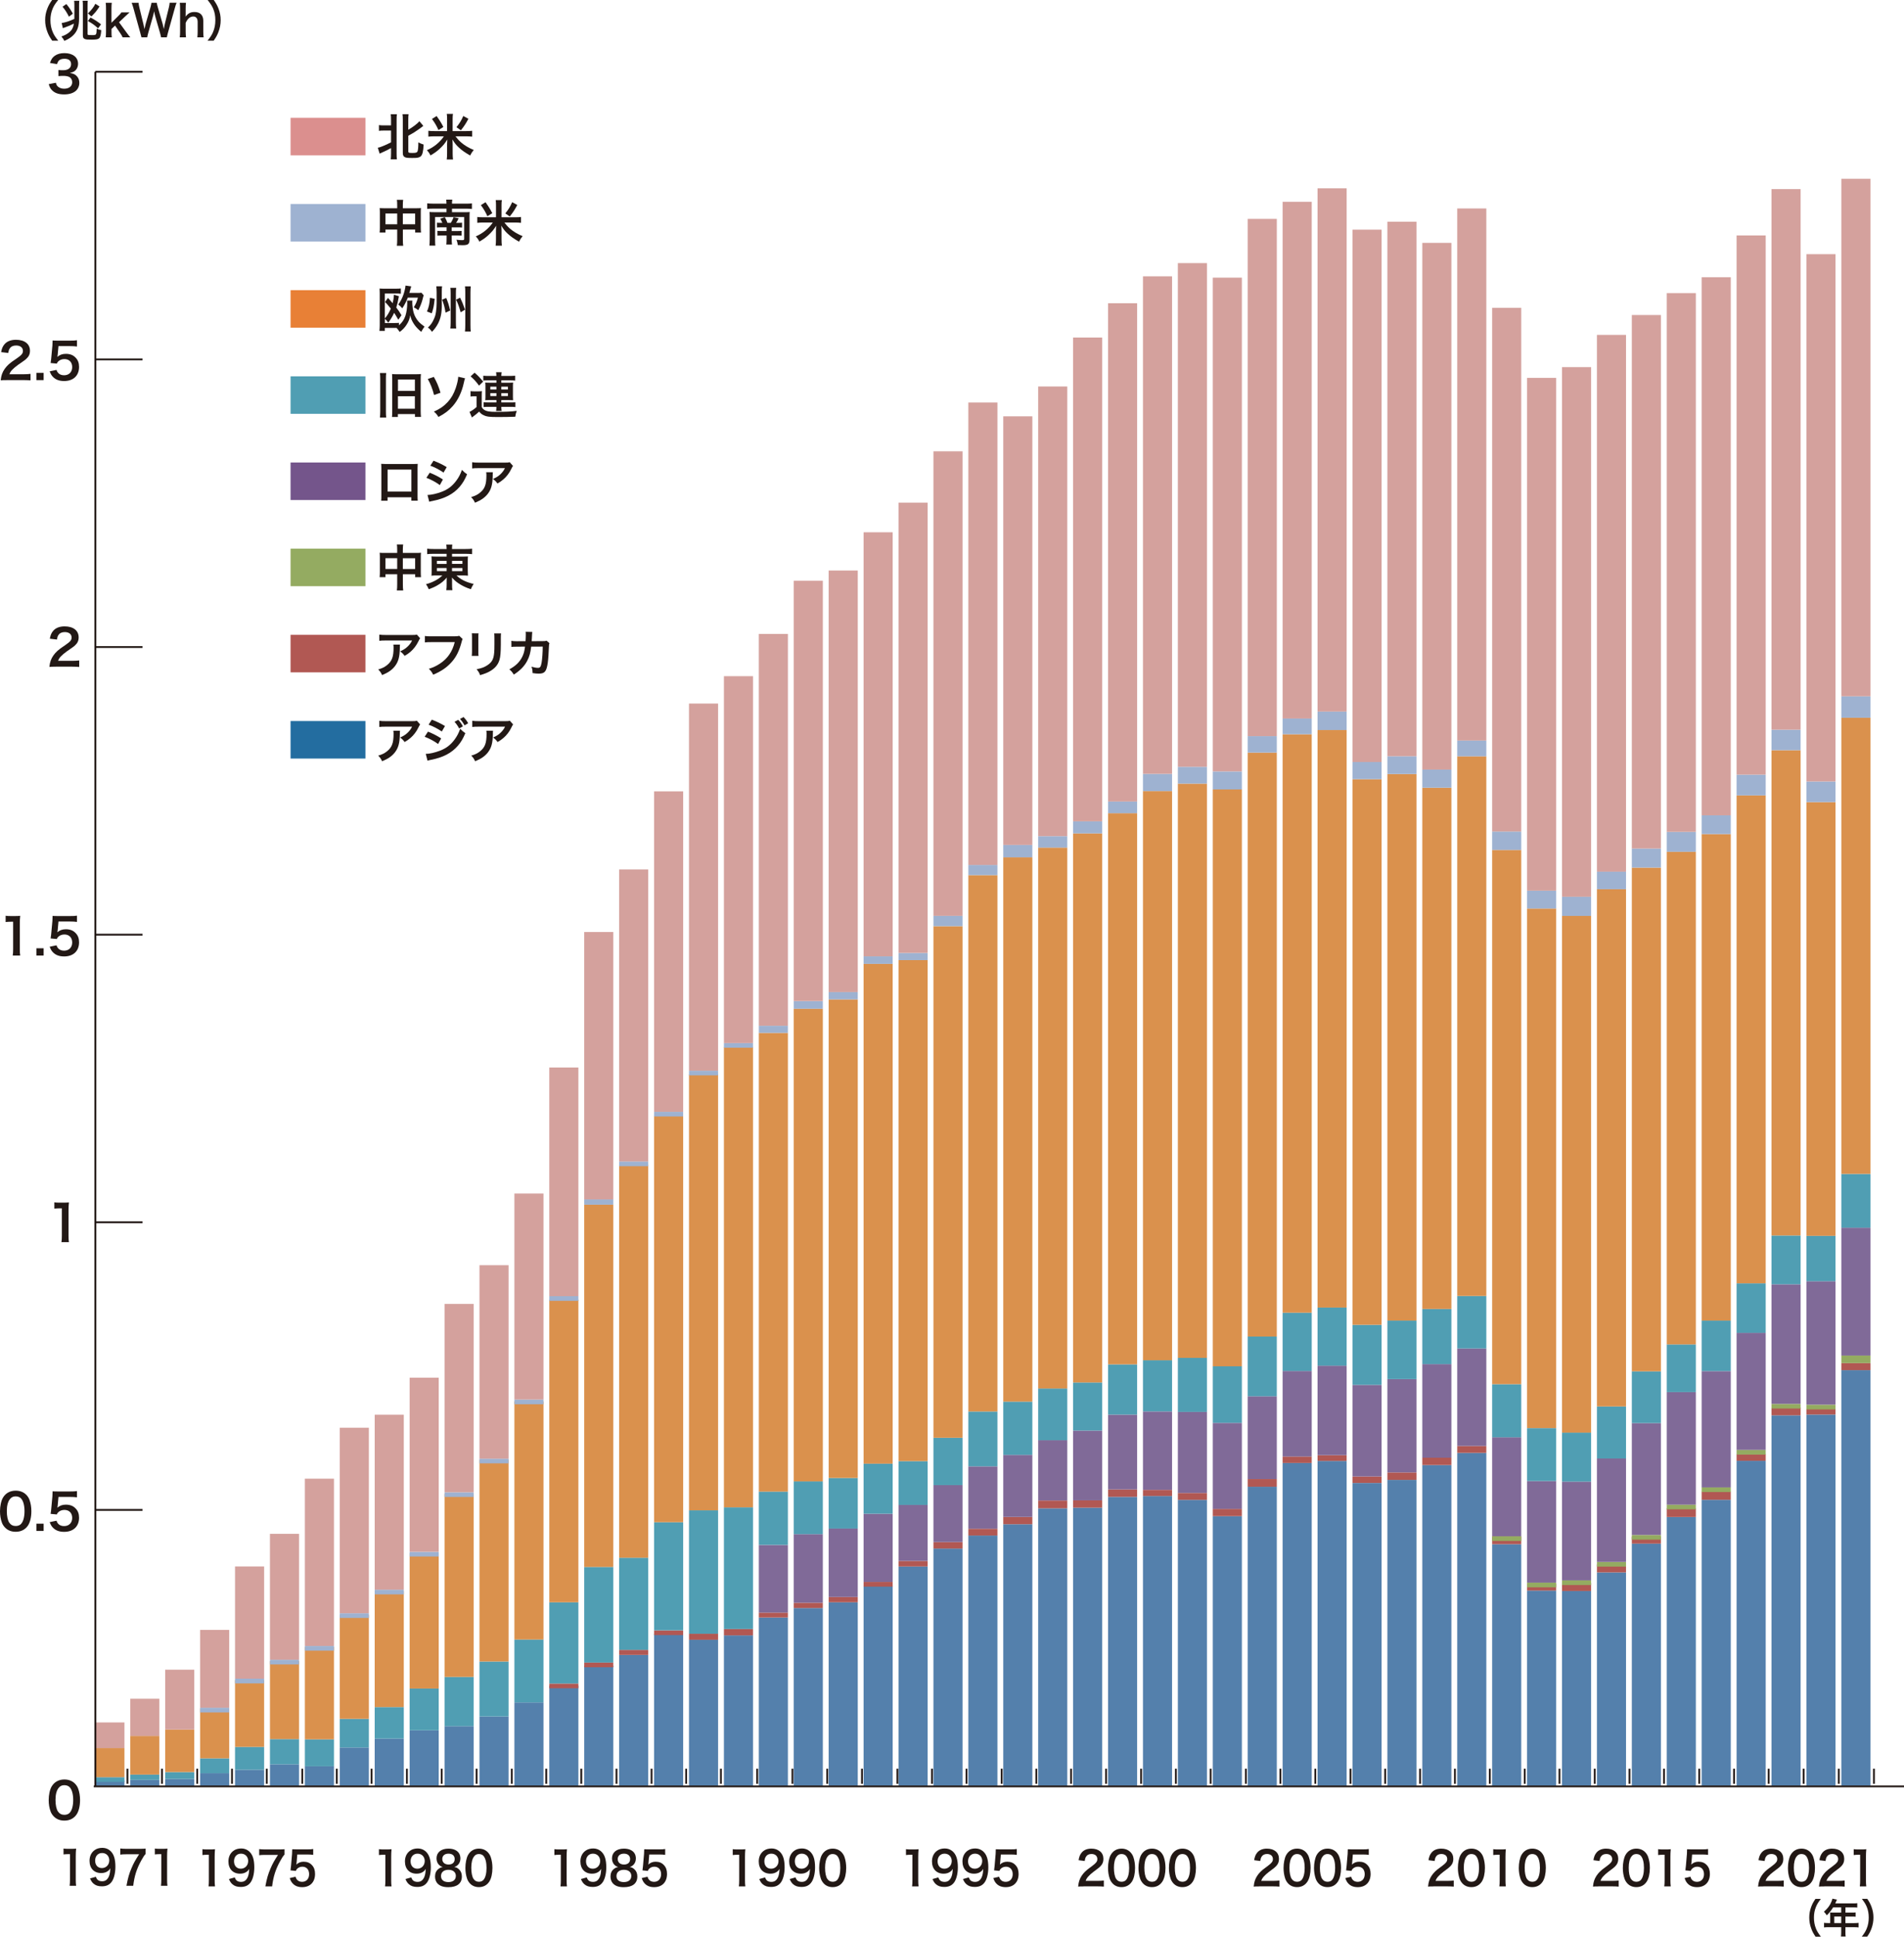 <?xml version="1.0" encoding="UTF-8"?>
<svg id="_レイヤー_1" data-name="レイヤー 1" xmlns="http://www.w3.org/2000/svg" width="614.4" height="624.61" viewBox="0 0 614.4 624.61">
  <defs>
    <style>
      .cls-1 {
        stroke-width: .58px;
      }

      .cls-1, .cls-2, .cls-3 {
        fill: none;
        stroke: #221815;
        stroke-linejoin: round;
      }

      .cls-2 {
        stroke-width: .58px;
      }

      .cls-3 {
        stroke-width: .6px;
      }

      .cls-4 {
        fill: #509eb3;
      }

      .cls-4, .cls-5, .cls-6, .cls-7, .cls-8, .cls-9, .cls-10, .cls-11, .cls-12, .cls-13, .cls-14, .cls-15, .cls-16 {
        stroke-width: 0px;
      }

      .cls-5 {
        fill: #5480ac;
      }

      .cls-6 {
        fill: #94ab61;
      }

      .cls-7 {
        fill: #221815;
      }

      .cls-8 {
        fill: #236da0;
      }

      .cls-9 {
        fill: #d4a19d;
      }

      .cls-10 {
        fill: #da914d;
      }

      .cls-11 {
        fill: #db8f8e;
      }

      .cls-12 {
        fill: #b15853;
      }

      .cls-13 {
        fill: #9eb2d1;
      }

      .cls-14 {
        fill: #806a98;
      }

      .cls-15 {
        fill: #74558b;
      }

      .cls-16 {
        fill: #e88036;
      }
    </style>
  </defs>
  <g>
    <path class="cls-5" d="M594.18,441.9h9.39v134.12h-9.39v-134.12ZM582.91,456.22h9.39v119.8h-9.39v-119.8ZM571.65,456.47h9.39v119.55h-9.39v-119.55ZM560.38,471.14h9.39v104.88h-9.39v-104.88ZM549.11,483.71h9.39v92.31h-9.39v-92.31ZM537.84,489.28h9.39v86.74h-9.39v-86.74ZM526.57,497.85h9.39v78.17h-9.39v-78.17ZM515.31,507.12h9.39v68.9h-9.39v-68.9ZM504.04,513.14h9.39v62.88h-9.39v-62.88ZM492.77,512.98h9.39v63.04h-9.39v-63.04ZM481.5,498.03h9.39v77.99h-9.39v-77.99ZM470.23,468.58h9.39v107.44h-9.39v-107.44ZM458.96,472.51h9.39v103.51h-9.39v-103.51ZM447.69,477.29h9.39v98.73h-9.39v-98.73ZM436.43,478.29h9.39v97.74h-9.39v-97.74ZM425.16,471.18h9.39v104.84h-9.39v-104.84ZM413.89,471.84h9.39v104.19h-9.39v-104.19ZM402.62,479.49h9.39v96.53h-9.39v-96.53ZM391.35,488.99h9.39v87.03h-9.39v-87.03ZM380.08,483.72h9.39v92.3h-9.39v-92.3ZM368.82,482.48h9.39v93.54h-9.39v-93.54ZM357.55,482.77h9.39v93.25h-9.39v-93.25ZM346.28,486.25h9.39v89.77h-9.39v-89.77ZM335.01,486.46h9.39v89.56h-9.39v-89.56ZM323.74,491.59h9.39v84.43h-9.39v-84.43ZM312.47,495.23h9.39v80.79h-9.39v-80.79ZM301.21,499.43h9.39v76.59h-9.39v-76.59ZM289.94,505.22h9.39v70.8h-9.39v-70.8ZM278.67,511.55h9.39v64.47h-9.39v-64.47ZM267.4,516.78h9.39v59.24h-9.39v-59.24ZM256.13,518.62h9.39v57.4h-9.39v-57.4ZM244.86,521.67h9.39v54.36h-9.39v-54.36ZM233.6,527.44h9.39v48.58h-9.39v-48.58ZM222.33,528.86h9.39v47.16h-9.39v-47.16ZM211.06,526.97h9.39v49.05h-9.39v-49.05ZM199.79,533.75h9.39v42.27h-9.39v-42.27ZM188.52,537.19h9.39v38.83h-9.39v-38.83ZM177.25,543.71h9.39v32.31h-9.39v-32.31ZM165.99,549.08h9.39v26.94h-9.39v-26.94ZM154.72,553.59h9.39v22.43h-9.39v-22.43ZM143.45,556.72h9.39v19.3h-9.39v-19.3ZM132.18,558.07h9.39v17.95h-9.39v-17.95ZM120.91,560.73h9.39v15.29h-9.39v-15.29ZM109.64,563.6h9.39v12.42h-9.39v-12.42ZM98.38,569.65h9.39v6.37h-9.39v-6.37ZM87.11,569.02h9.39v7h-9.39v-7ZM75.84,570.78h9.39v5.24h-9.39v-5.24ZM64.57,571.9h9.39v4.13h-9.39v-4.13ZM53.3,573.73h9.39v2.29h-9.39v-2.29ZM42.04,574.04h9.39v1.98h-9.39v-1.98ZM30.77,574.3h9.39v1.72h-9.39v-1.72Z"/>
    <path class="cls-12" d="M594.18,439.62h9.39v2.28h-9.39v-2.28ZM582.91,454.39h9.39v1.83h-9.39v-1.83ZM571.65,454.02h9.39v2.45h-9.39v-2.45ZM560.38,469h9.39v2.14h-9.39v-2.14ZM549.11,481.09h9.39v2.62h-9.39v-2.62ZM537.84,486.5h9.39v2.77h-9.39v-2.77ZM526.57,495.59h9.39v2.26h-9.39v-2.26ZM515.31,504.58h9.39v2.55h-9.39v-2.55ZM504.04,510.53h9.39v2.6h-9.39v-2.6ZM492.77,510.78h9.39v2.21h-9.39v-2.21ZM481.5,495.54h9.39v2.49h-9.39v-2.49ZM470.23,466.35h9.39v2.23h-9.39v-2.23ZM458.96,470.14h9.39v2.37h-9.39v-2.37ZM447.69,474.89h9.39v2.4h-9.39v-2.4ZM436.43,476.19h9.39v2.09h-9.39v-2.09ZM425.16,469.32h9.39v1.86h-9.39v-1.86ZM413.89,469.75h9.39v2.08h-9.39v-2.08ZM402.62,477.03h9.39v2.47h-9.39v-2.47ZM391.35,486.65h9.39v2.34h-9.39v-2.34ZM380.08,481.51h9.39v2.22h-9.39v-2.22ZM368.82,480.51h9.39v1.98h-9.39v-1.98ZM357.55,480.37h9.39v2.4h-9.39v-2.4ZM346.28,483.89h9.39v2.37h-9.39v-2.37ZM335.01,483.95h9.39v2.51h-9.39v-2.51ZM323.74,489.25h9.39v2.34h-9.39v-2.34ZM312.47,493.06h9.39v2.18h-9.39v-2.18ZM301.21,497.35h9.39v2.09h-9.39v-2.09ZM289.94,503.43h9.39v1.79h-9.39v-1.79ZM278.67,510.21h9.39v1.52h-9.39v-1.52ZM267.4,515.06h9.39v1.71h-9.39v-1.71ZM256.13,516.93h9.39v1.69h-9.39v-1.69ZM244.86,520.11h9.39v1.56h-9.39v-1.56ZM233.6,525.39h9.39v2.05h-9.39v-2.05ZM222.33,526.92h9.39v1.94h-9.39v-1.94ZM211.06,525.83h9.39v1.51h-9.39v-1.51ZM199.79,532.12h9.39v1.63h-9.39v-1.63ZM188.52,536.21h9.39v1.51h-9.39v-1.51ZM177.25,542.98h9.39v1.52h-9.39v-1.52Z"/>
    <path class="cls-6" d="M594.18,437.19h9.39v2.43h-9.39v-2.43ZM582.91,453.04h9.39v1.52h-9.39v-1.52ZM571.65,452.78h9.39v1.51h-9.39v-1.51ZM560.38,467.63h9.39v1.51h-9.39v-1.51ZM549.11,479.7h9.39v1.52h-9.39v-1.52ZM537.84,485.28h9.39v1.51h-9.39v-1.51ZM526.57,495.05h9.39v1.52h-9.39v-1.52ZM515.31,503.75h9.39v1.52h-9.39v-1.52ZM504.04,509.7h9.39v1.51h-9.39v-1.51ZM492.77,510.44h9.39v1.51h-9.39v-1.51ZM481.5,495.48h9.39v1.51h-9.39v-1.51Z"/>
    <path class="cls-14" d="M594.18,395.96h9.39v41.23h-9.39v-41.23ZM582.91,413.21h9.39v39.82h-9.39v-39.82ZM571.65,414.2h9.39v38.58h-9.39v-38.58ZM560.38,429.86h9.39v37.76h-9.39v-37.76ZM549.11,442.21h9.39v37.5h-9.39v-37.5ZM537.84,448.99h9.39v36.3h-9.39v-36.3ZM526.57,458.97h9.39v36.08h-9.39v-36.08ZM515.31,470.38h9.39v33.37h-9.39v-33.37ZM504.04,477.85h9.39v31.84h-9.39v-31.84ZM492.77,477.66h9.39v32.77h-9.39v-32.77ZM481.5,463.55h9.39v31.92h-9.39v-31.92ZM470.23,434.89h9.39v31.46h-9.39v-31.46ZM458.96,439.95h9.39v30.19h-9.39v-30.19ZM447.69,444.79h9.39v30.1h-9.39v-30.1ZM436.43,446.65h9.39v29.54h-9.39v-29.54ZM425.16,440.45h9.39v28.87h-9.39v-28.87ZM413.89,442.17h9.39v27.59h-9.39v-27.59ZM402.62,450.31h9.39v26.71h-9.39v-26.71ZM391.35,458.91h9.39v27.75h-9.39v-27.75ZM380.08,455.37h9.39v26.14h-9.39v-26.14ZM368.82,455.23h9.39v25.28h-9.39v-25.28ZM357.55,456.24h9.39v24.13h-9.39v-24.13ZM346.28,461.39h9.39v22.5h-9.39v-22.5ZM335.01,464.5h9.39v19.44h-9.39v-19.44ZM323.74,469.22h9.39v20.03h-9.39v-20.03ZM312.47,472.93h9.39v20.12h-9.39v-20.12ZM301.21,478.98h9.39v18.37h-9.39v-18.37ZM289.94,485.37h9.39v18.06h-9.39v-18.06ZM278.67,488.21h9.39v22h-9.39v-22ZM267.4,492.98h9.39v22.08h-9.39v-22.08ZM256.13,494.78h9.39v22.15h-9.39v-22.15ZM244.86,498.27h9.39v21.84h-9.39v-21.84Z"/>
    <path class="cls-4" d="M594.18,378.61h9.39v17.35h-9.39v-17.35ZM582.91,398.58h9.39v14.64h-9.39v-14.64ZM571.65,398.47h9.39v15.73h-9.39v-15.73ZM560.38,413.9h9.39v15.96h-9.39v-15.96ZM549.11,425.92h9.39v16.28h-9.39v-16.28ZM537.84,433.6h9.39v15.38h-9.39v-15.38ZM526.57,442.28h9.39v16.69h-9.39v-16.69ZM515.31,453.62h9.39v16.77h-9.39v-16.77ZM504.04,462.05h9.39v15.8h-9.39v-15.8ZM492.77,460.6h9.39v17.06h-9.39v-17.06ZM481.5,446.43h9.39v17.13h-9.39v-17.13ZM470.23,417.98h9.39v16.92h-9.39v-16.92ZM458.96,422.18h9.39v17.77h-9.39v-17.77ZM447.69,425.92h9.39v18.87h-9.39v-18.87ZM436.43,427.28h9.39v19.37h-9.39v-19.37ZM425.16,421.71h9.39v18.74h-9.39v-18.74ZM413.89,423.37h9.39v18.8h-9.39v-18.8ZM402.62,431.06h9.39v19.26h-9.39v-19.26ZM391.35,440.65h9.39v18.25h-9.39v-18.25ZM380.08,437.94h9.39v17.43h-9.39v-17.43ZM368.82,438.7h9.39v16.52h-9.39v-16.52ZM357.55,440.04h9.39v16.2h-9.39v-16.2ZM346.28,445.88h9.39v15.51h-9.39v-15.51ZM335.01,447.82h9.39v16.68h-9.39v-16.68ZM323.74,452.05h9.39v17.18h-9.39v-17.18ZM312.47,455.24h9.39v17.69h-9.39v-17.69ZM301.21,463.72h9.39v15.26h-9.39v-15.26ZM289.94,471.24h9.39v14.13h-9.39v-14.13ZM278.67,472.06h9.39v16.15h-9.39v-16.15ZM267.4,476.67h9.39v16.31h-9.39v-16.31ZM256.13,477.78h9.39v17.01h-9.39v-17.01ZM244.86,481.06h9.39v17.2h-9.39v-17.2ZM233.6,486.15h9.39v39.24h-9.39v-39.24ZM222.33,487.11h9.39v39.81h-9.39v-39.81ZM211.06,490.94h9.39v34.88h-9.39v-34.88ZM199.79,502.4h9.39v29.72h-9.39v-29.72ZM188.52,505.38h9.39v30.83h-9.39v-30.83ZM177.25,516.77h9.39v26.21h-9.39v-26.21ZM165.99,528.78h9.39v20.3h-9.39v-20.3ZM154.72,535.87h9.39v17.72h-9.39v-17.72ZM143.45,540.84h9.39v15.88h-9.39v-15.88ZM132.18,544.59h9.39v13.48h-9.39v-13.48ZM120.91,550.57h9.39v10.16h-9.39v-10.16ZM109.64,554.37h9.39v9.23h-9.39v-9.23ZM98.38,560.97h9.39v8.68h-9.39v-8.68ZM87.11,560.9h9.39v8.12h-9.39v-8.12ZM75.84,563.4h9.39v7.38h-9.39v-7.38ZM64.57,567.09h9.39v4.8h-9.39v-4.8ZM53.3,571.52h9.39v2.22h-9.39v-2.22ZM42.04,572.34h9.39v1.7h-9.39v-1.7ZM30.77,573.18h9.39v1.52h-9.39v-1.52Z"/>
    <path class="cls-10" d="M594.18,231.49h9.39v147.11h-9.39v-147.11ZM582.91,258.69h9.39v139.89h-9.39v-139.89ZM571.65,241.95h9.39v156.52h-9.39v-156.52ZM560.38,256.53h9.39v157.37h-9.39v-157.37ZM549.11,269h9.39v156.92h-9.39v-156.92ZM537.84,274.7h9.39v158.9h-9.39v-158.9ZM526.57,279.82h9.39v162.46h-9.39v-162.46ZM515.31,286.77h9.39v166.84h-9.39v-166.84ZM504.04,295.4h9.39v166.65h-9.39v-166.65ZM492.77,293.02h9.39v167.57h-9.39v-167.57ZM481.5,274.11h9.39v172.31h-9.39v-172.31ZM470.23,243.91h9.39v174.06h-9.39v-174.06ZM458.96,254.04h9.39v168.13h-9.39v-168.13ZM447.69,249.63h9.39v176.29h-9.39v-176.29ZM436.43,251.3h9.39v175.98h-9.39v-175.98ZM425.16,235.45h9.39v186.26h-9.39v-186.26ZM413.89,236.81h9.39v186.56h-9.39v-186.56ZM402.62,242.72h9.39v188.34h-9.39v-188.34ZM391.35,254.61h9.39v186.05h-9.39v-186.05ZM380.08,252.74h9.39v185.2h-9.39v-185.2ZM368.82,255.14h9.39v183.57h-9.39v-183.57ZM357.55,262.27h9.39v177.76h-9.39v-177.76ZM346.28,268.79h9.39v177.09h-9.39v-177.09ZM335.01,273.36h9.39v174.46h-9.39v-174.46ZM323.74,276.5h9.39v175.55h-9.39v-175.55ZM312.47,282.25h9.39v172.99h-9.39v-172.99ZM301.21,298.71h9.39v165h-9.39v-165ZM289.94,309.65h9.39v161.59h-9.39v-161.59ZM278.67,310.86h9.39v161.2h-9.39v-161.2ZM267.4,322.32h9.39v154.35h-9.39v-154.35ZM256.13,325.34h9.39v152.44h-9.39v-152.44ZM244.86,333.12h9.39v147.95h-9.39v-147.95ZM233.6,337.75h9.39v148.4h-9.39v-148.4ZM222.33,346.5h9.39v140.61h-9.39v-140.61ZM211.06,359.95h9.39v130.99h-9.39v-130.99ZM199.79,375.68h9.39v126.73h-9.39v-126.73ZM188.52,388.53h9.39v116.85h-9.39v-116.85ZM177.25,419.2h9.39v97.57h-9.39v-97.57ZM165.99,452.01h9.39v76.77h-9.39v-76.77ZM154.72,470.8h9.39v65.07h-9.39v-65.07ZM143.45,481.8h9.39v59.04h-9.39v-59.04ZM132.18,500.92h9.39v43.67h-9.39v-43.67ZM120.91,513.2h9.39v37.37h-9.39v-37.37ZM109.64,520.84h9.39v33.52h-9.39v-33.52ZM98.38,531.16h9.39v29.81h-9.39v-29.81ZM87.11,535.77h9.39v25.12h-9.39v-25.12ZM75.84,541.87h9.39v21.54h-9.39v-21.54ZM64.57,550.97h9.39v16.13h-9.39v-16.13ZM53.3,557.79h9.39v13.73h-9.39v-13.73ZM42.04,559.88h9.39v12.46h-9.39v-12.46ZM30.77,563.79h9.39v9.39h-9.39v-9.39Z"/>
    <path class="cls-13" d="M594.18,224.57h9.39v6.92h-9.39v-6.92ZM582.91,252.04h9.39v6.65h-9.39v-6.65ZM571.65,235.34h9.39v6.61h-9.39v-6.61ZM560.38,249.84h9.39v6.69h-9.39v-6.69ZM549.11,262.96h9.39v6.04h-9.39v-6.04ZM537.84,268.3h9.39v6.41h-9.39v-6.41ZM526.57,273.66h9.39v6.15h-9.39v-6.15ZM515.31,281.13h9.39v5.65h-9.39v-5.65ZM504.04,289.22h9.39v6.18h-9.39v-6.18ZM492.77,287.26h9.39v5.76h-9.39v-5.76ZM481.5,268.19h9.39v5.93h-9.39v-5.93ZM470.23,238.83h9.39v5.09h-9.39v-5.09ZM458.96,248.21h9.39v5.84h-9.39v-5.84ZM447.69,243.89h9.39v5.74h-9.39v-5.74ZM436.43,245.76h9.39v5.54h-9.39v-5.54ZM425.16,229.48h9.39v5.96h-9.39v-5.96ZM413.89,231.72h9.39v5.08h-9.39v-5.08ZM402.62,237.42h9.39v5.3h-9.39v-5.3ZM391.35,248.81h9.39v5.8h-9.39v-5.8ZM380.08,247.31h9.39v5.43h-9.39v-5.43ZM368.82,249.59h9.39v5.55h-9.39v-5.55ZM357.55,258.5h9.39v3.77h-9.39v-3.77ZM346.28,264.9h9.39v3.89h-9.39v-3.89ZM335.01,269.67h9.39v3.69h-9.39v-3.69ZM323.74,272.51h9.39v3.99h-9.39v-3.99ZM312.47,278.97h9.39v3.28h-9.39v-3.28ZM301.21,295.38h9.39v3.33h-9.39v-3.33ZM289.94,307.34h9.39v2.31h-9.39v-2.31ZM278.67,308.44h9.39v2.42h-9.39v-2.42ZM267.4,319.96h9.39v2.36h-9.39v-2.36ZM256.13,322.86h9.39v2.48h-9.39v-2.48ZM244.86,330.82h9.39v2.3h-9.39v-2.3ZM233.6,336.41h9.39v1.51h-9.39v-1.51ZM222.33,345.32h9.39v1.51h-9.39v-1.51ZM211.06,358.58h9.39v1.51h-9.39v-1.51ZM199.79,374.6h9.39v1.52h-9.39v-1.52ZM188.52,386.84h9.39v1.69h-9.39v-1.69ZM177.25,418.04h9.39v1.51h-9.39v-1.51ZM165.99,451.38h9.39v1.51h-9.39v-1.51ZM154.72,470.45h9.39v1.51h-9.39v-1.51ZM143.45,481.29h9.39v1.51h-9.39v-1.51ZM132.18,500.49h9.39v1.52h-9.39v-1.52ZM120.91,512.7h9.39v1.52h-9.39v-1.52ZM109.64,520.31h9.39v1.51h-9.39v-1.51ZM98.38,530.86h9.39v1.52h-9.39v-1.52ZM87.11,535.3h9.39v1.51h-9.39v-1.51ZM75.84,541.41h9.39v1.52h-9.39v-1.52ZM64.57,550.78h9.39v1.52h-9.39v-1.52Z"/>
    <path class="cls-9" d="M594.18,57.66h9.39v166.9h-9.39V57.66ZM582.91,81.97h9.39v170.07h-9.39V81.97ZM571.65,60.99h9.39v174.35h-9.39V60.99ZM560.38,75.94h9.39v173.9h-9.39V75.94ZM549.11,89.41h9.39v173.55h-9.39V89.41ZM537.84,94.53h9.39v173.77h-9.39V94.53ZM526.57,101.6h9.39v172.06h-9.39V101.6ZM515.31,108.01h9.39v173.12h-9.39V108.01ZM504.04,118.4h9.39v170.83h-9.39V118.4ZM492.77,121.87h9.39v165.39h-9.39V121.87ZM481.5,99.29h9.39v168.9h-9.39V99.29ZM470.23,67.23h9.39v171.6h-9.39V67.23ZM458.96,78.33h9.39v169.88h-9.39V78.33ZM447.69,71.51h9.39v172.38h-9.39V71.51ZM436.43,74.07h9.39v171.69h-9.39V74.07ZM425.16,60.74h9.39v168.75h-9.39V60.74ZM413.89,65.08h9.39v166.65h-9.39V65.08ZM402.62,70.6h9.39v166.82h-9.39V70.6ZM391.35,89.55h9.39v159.25h-9.39V89.55ZM380.08,84.86h9.39v162.45h-9.39V84.86ZM368.82,89.12h9.39v160.47h-9.39V89.12ZM357.55,97.81h9.39v160.69h-9.39V97.81ZM346.28,108.86h9.39v156.04h-9.39V108.86ZM335.01,124.65h9.39v145.02h-9.39V124.65ZM323.74,134.27h9.39v138.24h-9.39v-138.24ZM312.47,129.82h9.39v149.15h-9.39v-149.15ZM301.21,145.56h9.39v149.82h-9.39v-149.82ZM289.94,162.11h9.39v145.23h-9.39v-145.23ZM278.67,171.67h9.39v136.77h-9.39v-136.77ZM267.4,184h9.39v135.96h-9.39v-135.96ZM256.13,187.31h9.39v135.55h-9.39v-135.55ZM244.86,204.45h9.39v126.37h-9.39v-126.37ZM233.6,218.08h9.39v118.33h-9.39v-118.33ZM222.33,226.91h9.39v118.41h-9.39v-118.41ZM211.06,255.23h9.39v103.35h-9.39v-103.35ZM199.79,280.43h9.39v94.17h-9.39v-94.17ZM188.52,300.59h9.39v86.25h-9.39v-86.25ZM177.25,344.29h9.39v73.75h-9.39v-73.75ZM165.99,384.94h9.39v66.44h-9.39v-66.44ZM154.72,408.05h9.39v62.41h-9.39v-62.41ZM143.45,420.54h9.39v60.75h-9.39v-60.75ZM132.18,444.34h9.39v56.15h-9.39v-56.15ZM120.91,456.27h9.39v56.44h-9.39v-56.44ZM109.64,460.47h9.39v59.84h-9.39v-59.84ZM98.38,476.9h9.39v53.95h-9.39v-53.95ZM87.11,494.69h9.39v40.61h-9.39v-40.61ZM75.84,505.21h9.39v36.2h-9.39v-36.2ZM64.57,525.68h9.39v25.1h-9.39v-25.1ZM53.3,538.51h9.39v19.28h-9.39v-19.28ZM42.04,547.88h9.39v12h-9.39v-12ZM30.77,555.52h9.39v8.27h-9.39v-8.27Z"/>
  </g>
  <path class="cls-2" d="M570.73,570.44v4.87M582.02,570.44v4.87M593.36,570.44v4.87M604.7,570.44v4.87M559.55,570.44v4.87M548.33,570.44v4.87M536.96,570.44v4.87M525.82,570.44v4.87M514.6,570.44v4.87M503.22,570.44v4.87M492.01,570.44v4.87M480.75,570.44v4.87M469.49,570.44v4.87M458.24,570.44v4.87M446.98,570.44v4.87M435.8,570.44v4.87M424.43,570.44v4.87M413.17,570.44v4.87M402.03,570.44v4.87M390.66,570.44v4.87M379.44,570.44v4.87M368.22,570.44v4.87M356.92,570.44v4.87M345.63,570.44v4.87M334.41,570.44v4.87M323.23,570.44v4.87M311.88,570.44v4.87M300.74,570.44v4.87M289.59,570.44v4.87M278.15,570.44v4.87M266.93,570.44v4.87M255.71,570.44v4.87M244.34,570.44v4.87M232.63,570.44v4.87M221.41,570.44v4.87M210.25,570.44v4.87M198.94,570.44v4.87M187.58,570.44v4.87M176.27,570.44v4.87M165.15,570.44v4.87M153.79,570.44v4.87M142.53,570.44v4.87M131.31,570.44v4.87M119.9,570.44v4.87M108.68,570.44v4.87M97.54,570.44v4.87M86.09,570.44v4.87M74.86,570.44v4.87M63.64,570.44v4.87M52.27,570.44v4.87M41.13,570.44v4.87"/>
  <g>
    <path class="cls-7" d="M22.47,608.21c.08-.58.11-1.17.11-1.95v-8.26h-.66c-.51,0-.91.03-1.42.09v-1.9c.43.07.73.09,1.38.09h1.27c.7,0,.91-.02,1.41-.08-.08.88-.11,1.58-.11,2.47v7.59c0,.79.03,1.33.11,1.95h-2.08Z"/>
    <path class="cls-7" d="M30.94,605.31c.17.43.26.63.43.82.34.41.88.62,1.59.62.66,0,1.17-.2,1.56-.62.69-.72,1.01-1.8,1.08-3.57-.26.42-.41.6-.73.85-.62.46-1.32.69-2.23.69-2.29,0-3.75-1.53-3.75-3.95,0-1.53.62-2.77,1.75-3.52.63-.44,1.46-.66,2.41-.66,1.77,0,3.21,1.12,3.79,2.96.26.81.4,1.88.4,3.1,0,2.26-.55,4.25-1.46,5.21-.73.79-1.63,1.14-2.94,1.14-1.16,0-1.97-.27-2.66-.87-.47-.41-.73-.79-1.13-1.67l1.9-.54ZM35.27,600.04c0-1.41-.95-2.41-2.32-2.41s-2.25,1.02-2.25,2.46.85,2.4,2.19,2.4,2.37-1.05,2.37-2.45Z"/>
    <path class="cls-7" d="M46.99,597.93c-.44.46-.84,1.08-1.43,2.16-1.46,2.66-2.19,4.95-2.57,8.12h-2.18c.46-2.5.87-3.95,1.67-5.8.63-1.49,1.2-2.5,2.41-4.37h-4.26c-.81,0-1.24.03-1.81.11v-1.98c.63.08,1.08.11,1.89.11h4.39c1.03,0,1.39-.02,1.89-.08v1.74Z"/>
    <path class="cls-7" d="M51.94,608.21c.08-.58.11-1.17.11-1.95v-8.26h-.66c-.51,0-.91.03-1.42.09v-1.9c.43.07.73.09,1.38.09h1.27c.7,0,.91-.02,1.41-.08-.08.88-.11,1.58-.11,2.47v7.59c0,.79.03,1.33.11,1.95h-2.08Z"/>
  </g>
  <g>
    <path class="cls-7" d="M67.29,608.41c.08-.58.11-1.17.11-1.95v-8.26h-.66c-.51,0-.91.03-1.42.09v-1.9c.43.07.73.09,1.38.09h1.27c.7,0,.91-.02,1.41-.08-.08.88-.11,1.58-.11,2.47v7.59c0,.79.03,1.33.11,1.95h-2.08Z"/>
    <path class="cls-7" d="M75.76,605.51c.17.43.26.63.43.82.34.41.88.62,1.59.62.66,0,1.17-.2,1.56-.62.69-.72,1.01-1.8,1.08-3.57-.26.42-.41.6-.73.85-.62.46-1.32.69-2.23.69-2.29,0-3.75-1.53-3.75-3.95,0-1.53.62-2.77,1.75-3.52.63-.44,1.46-.66,2.41-.66,1.77,0,3.21,1.12,3.79,2.96.26.81.4,1.88.4,3.1,0,2.26-.55,4.25-1.46,5.21-.73.79-1.63,1.14-2.94,1.14-1.16,0-1.97-.27-2.66-.87-.47-.41-.73-.79-1.13-1.67l1.9-.54ZM80.09,600.25c0-1.41-.95-2.41-2.32-2.41s-2.25,1.02-2.25,2.46.85,2.4,2.19,2.4,2.37-1.05,2.37-2.45Z"/>
    <path class="cls-7" d="M91.81,598.13c-.44.46-.84,1.08-1.43,2.16-1.46,2.66-2.19,4.95-2.57,8.12h-2.18c.46-2.5.87-3.95,1.67-5.8.63-1.49,1.2-2.5,2.41-4.37h-4.26c-.81,0-1.24.03-1.81.11v-1.98c.63.08,1.08.11,1.89.11h4.39c1.03,0,1.39-.02,1.89-.08v1.74Z"/>
    <path class="cls-7" d="M95.38,605.3c.12.44.22.63.41.87.39.51.97.76,1.7.76,1.37,0,2.26-.99,2.26-2.47s-.85-2.41-2.17-2.41c-.68,0-1.28.24-1.71.69-.19.21-.29.34-.41.67l-1.72-.18c.14-1.07.15-1.14.18-1.56l.32-3.72c.01-.27.04-.78.06-1.53.41.03.73.04,1.46.04h3.39c.95,0,1.3-.02,1.92-.12v1.89c-.61-.09-1.15-.12-1.9-.12h-3.24l-.22,2.62c-.01.12-.04.33-.08.63.68-.63,1.41-.92,2.36-.92,1.12,0,2.01.36,2.69,1.12.68.72.98,1.62.98,2.82,0,2.64-1.59,4.27-4.15,4.27-1.37,0-2.39-.42-3.15-1.3-.37-.44-.57-.79-.87-1.63l1.9-.44Z"/>
  </g>
  <g>
    <path class="cls-7" d="M124.25,608.41c.08-.58.11-1.17.11-1.95v-8.26h-.66c-.51,0-.91.03-1.42.09v-1.9c.43.07.73.09,1.38.09h1.27c.7,0,.91-.02,1.41-.08-.08.88-.11,1.58-.11,2.47v7.59c0,.79.03,1.33.11,1.95h-2.08Z"/>
    <path class="cls-7" d="M132.72,605.51c.17.43.26.63.43.82.34.41.88.62,1.59.62.66,0,1.17-.2,1.56-.62.69-.72,1.01-1.8,1.08-3.57-.26.42-.41.6-.73.85-.62.46-1.32.69-2.23.69-2.29,0-3.75-1.53-3.75-3.95,0-1.53.62-2.77,1.75-3.52.63-.44,1.46-.66,2.41-.66,1.77,0,3.21,1.12,3.79,2.96.26.81.4,1.88.4,3.1,0,2.26-.55,4.25-1.46,5.21-.73.79-1.63,1.14-2.94,1.14-1.16,0-1.97-.27-2.66-.87-.47-.41-.73-.79-1.13-1.67l1.9-.54ZM137.06,600.25c0-1.41-.95-2.41-2.32-2.41s-2.25,1.02-2.25,2.46.85,2.4,2.19,2.4,2.37-1.05,2.37-2.45Z"/>
    <path class="cls-7" d="M141.54,601.33c-.43-.48-.68-1.21-.68-1.98,0-1.92,1.49-3.13,3.85-3.13,1.67,0,2.9.58,3.49,1.63.23.42.37.96.37,1.5,0,1.39-.73,2.42-1.99,2.8.62.09,1.03.29,1.49.71.65.57.97,1.35.97,2.34,0,2.24-1.54,3.46-4.37,3.46-1.6,0-2.7-.38-3.49-1.2-.51-.54-.8-1.35-.8-2.25,0-1.05.37-1.88,1.13-2.46.46-.34.8-.5,1.37-.6-.58-.17-.94-.39-1.34-.83ZM147.1,605.05c0-1.25-.9-2-2.39-2s-2.4.77-2.4,2.01.88,1.95,2.37,1.95,2.41-.71,2.41-1.97ZM142.72,599.56c0,1.09.77,1.79,2.03,1.79s1.97-.68,1.97-1.77-.77-1.74-2-1.74-2,.67-2,1.72Z"/>
    <path class="cls-7" d="M151.63,607.43c-.41-.45-.73-.98-.91-1.52-.36-1.06-.54-2.23-.54-3.45,0-1.59.33-3.24.84-4.16.74-1.35,1.99-2.08,3.52-2.08,1.17,0,2.18.42,2.91,1.21.41.45.73.97.91,1.52.36,1.05.54,2.25.54,3.48,0,1.84-.37,3.46-1.02,4.44-.77,1.17-1.92,1.77-3.35,1.77-1.17,0-2.17-.42-2.9-1.21ZM156.03,606.28c.62-.71.97-2.1.97-3.85s-.34-3.11-.97-3.84c-.33-.41-.88-.63-1.5-.63-.66,0-1.15.24-1.54.77-.61.78-.91,2.01-.91,3.64s.26,2.88.7,3.57c.43.66,1.01.97,1.77.97.61,0,1.14-.22,1.49-.63Z"/>
  </g>
  <g>
    <path class="cls-7" d="M180.86,608.41c.08-.58.11-1.17.11-1.95v-8.26h-.66c-.51,0-.91.03-1.42.09v-1.9c.43.07.73.09,1.38.09h1.27c.7,0,.91-.02,1.41-.08-.08.88-.11,1.58-.11,2.47v7.59c0,.79.03,1.33.11,1.95h-2.08Z"/>
    <path class="cls-7" d="M189.34,605.51c.17.43.26.63.43.82.34.41.88.62,1.59.62.66,0,1.17-.2,1.56-.62.69-.72,1.01-1.8,1.08-3.57-.26.42-.41.6-.73.85-.62.46-1.32.69-2.23.69-2.29,0-3.75-1.53-3.75-3.95,0-1.53.62-2.77,1.75-3.52.63-.44,1.46-.66,2.41-.66,1.77,0,3.21,1.12,3.79,2.96.26.81.4,1.88.4,3.1,0,2.26-.55,4.25-1.46,5.21-.73.79-1.63,1.14-2.94,1.14-1.16,0-1.97-.27-2.66-.87-.47-.41-.73-.79-1.13-1.67l1.9-.54ZM193.67,600.25c0-1.41-.95-2.41-2.32-2.41s-2.25,1.02-2.25,2.46.85,2.4,2.19,2.4,2.37-1.05,2.37-2.45Z"/>
    <path class="cls-7" d="M198.16,601.33c-.43-.48-.68-1.21-.68-1.98,0-1.92,1.49-3.13,3.85-3.13,1.67,0,2.9.58,3.49,1.63.23.42.37.96.37,1.5,0,1.39-.73,2.42-1.99,2.8.62.09,1.03.29,1.49.71.65.57.97,1.35.97,2.34,0,2.24-1.54,3.46-4.37,3.46-1.6,0-2.7-.38-3.49-1.2-.51-.54-.8-1.35-.8-2.25,0-1.05.37-1.88,1.13-2.46.46-.34.8-.5,1.37-.6-.58-.17-.94-.39-1.34-.83ZM203.72,605.05c0-1.25-.9-2-2.39-2s-2.4.77-2.4,2.01.88,1.95,2.37,1.95,2.41-.71,2.41-1.97ZM199.33,599.56c0,1.09.77,1.79,2.03,1.79s1.97-.68,1.97-1.77-.77-1.74-2-1.74-2,.67-2,1.72Z"/>
    <path class="cls-7" d="M208.96,605.3c.12.44.22.63.41.87.39.51.97.76,1.7.76,1.37,0,2.26-.99,2.26-2.47s-.85-2.41-2.17-2.41c-.68,0-1.28.24-1.71.69-.19.21-.29.34-.41.67l-1.72-.18c.14-1.07.15-1.14.18-1.56l.32-3.72c.01-.27.04-.78.06-1.53.41.03.73.04,1.46.04h3.39c.95,0,1.3-.02,1.92-.12v1.89c-.61-.09-1.15-.12-1.9-.12h-3.24l-.22,2.62c-.01.12-.04.33-.08.63.68-.63,1.41-.92,2.36-.92,1.12,0,2.01.36,2.69,1.12.68.72.98,1.62.98,2.82,0,2.64-1.59,4.27-4.15,4.27-1.37,0-2.39-.42-3.15-1.3-.37-.44-.57-.79-.87-1.63l1.9-.44Z"/>
  </g>
  <g>
    <path class="cls-7" d="M238.42,608.41c.08-.58.11-1.17.11-1.95v-8.26h-.66c-.51,0-.91.03-1.42.09v-1.9c.43.07.73.09,1.38.09h1.27c.7,0,.91-.02,1.41-.08-.08.88-.11,1.58-.11,2.47v7.59c0,.79.03,1.33.11,1.95h-2.08Z"/>
    <path class="cls-7" d="M246.89,605.51c.17.43.26.63.43.82.34.41.88.62,1.59.62.66,0,1.17-.2,1.56-.62.69-.72,1.01-1.8,1.08-3.57-.26.42-.41.6-.73.85-.62.46-1.32.69-2.23.69-2.29,0-3.75-1.53-3.75-3.95,0-1.53.62-2.77,1.75-3.52.63-.44,1.46-.66,2.41-.66,1.77,0,3.21,1.12,3.79,2.96.26.81.4,1.88.4,3.1,0,2.26-.55,4.25-1.46,5.21-.73.79-1.63,1.14-2.94,1.14-1.16,0-1.97-.27-2.66-.87-.47-.41-.73-.79-1.13-1.67l1.9-.54ZM251.22,600.25c0-1.41-.95-2.41-2.32-2.41s-2.25,1.02-2.25,2.46.85,2.4,2.19,2.4,2.37-1.05,2.37-2.45Z"/>
    <path class="cls-7" d="M256.71,605.51c.17.43.26.63.43.82.34.41.88.62,1.59.62.66,0,1.17-.2,1.56-.62.69-.72,1.01-1.8,1.08-3.57-.26.42-.41.6-.73.85-.62.46-1.32.69-2.23.69-2.29,0-3.75-1.53-3.75-3.95,0-1.53.62-2.77,1.75-3.52.63-.44,1.46-.66,2.41-.66,1.77,0,3.21,1.12,3.79,2.96.26.81.4,1.88.4,3.1,0,2.26-.55,4.25-1.46,5.21-.73.79-1.63,1.14-2.94,1.14-1.16,0-1.97-.27-2.66-.87-.47-.41-.73-.79-1.13-1.67l1.9-.54ZM261.05,600.25c0-1.41-.95-2.41-2.32-2.41s-2.25,1.02-2.25,2.46.85,2.4,2.19,2.4,2.37-1.05,2.37-2.45Z"/>
    <path class="cls-7" d="M265.79,607.43c-.41-.45-.73-.98-.91-1.52-.36-1.06-.54-2.23-.54-3.45,0-1.59.33-3.24.84-4.16.74-1.35,1.99-2.08,3.52-2.08,1.17,0,2.18.42,2.91,1.21.41.45.73.97.91,1.52.36,1.05.54,2.25.54,3.48,0,1.84-.37,3.46-1.02,4.44-.77,1.17-1.92,1.77-3.35,1.77-1.17,0-2.17-.42-2.9-1.21ZM270.19,606.28c.62-.71.97-2.1.97-3.85s-.34-3.11-.97-3.84c-.33-.41-.88-.63-1.5-.63-.66,0-1.15.24-1.54.77-.61.78-.91,2.01-.91,3.64s.26,2.88.7,3.57c.43.66,1.01.97,1.77.97.61,0,1.14-.22,1.49-.63Z"/>
  </g>
  <g>
    <path class="cls-7" d="M294.32,608.41c.08-.58.11-1.17.11-1.95v-8.26h-.66c-.51,0-.91.03-1.42.09v-1.9c.43.07.73.09,1.38.09h1.27c.7,0,.91-.02,1.41-.08-.08.88-.11,1.58-.11,2.47v7.59c0,.79.03,1.33.11,1.95h-2.08Z"/>
    <path class="cls-7" d="M302.79,605.51c.17.43.26.63.43.82.34.41.88.62,1.59.62.66,0,1.17-.2,1.56-.62.69-.72,1.01-1.8,1.08-3.57-.26.42-.41.6-.73.85-.62.46-1.32.69-2.23.69-2.29,0-3.75-1.53-3.75-3.95,0-1.53.62-2.77,1.75-3.52.63-.44,1.46-.66,2.41-.66,1.77,0,3.21,1.12,3.79,2.96.26.81.4,1.88.4,3.1,0,2.26-.55,4.25-1.46,5.21-.73.79-1.63,1.14-2.94,1.14-1.16,0-1.97-.27-2.66-.87-.47-.41-.73-.79-1.13-1.67l1.9-.54ZM307.12,600.25c0-1.41-.95-2.41-2.32-2.41s-2.25,1.02-2.25,2.46.85,2.4,2.19,2.4,2.37-1.05,2.37-2.45Z"/>
    <path class="cls-7" d="M312.62,605.51c.17.43.26.63.43.82.34.41.88.62,1.59.62.66,0,1.17-.2,1.56-.62.69-.72,1.01-1.8,1.08-3.57-.26.42-.41.6-.73.85-.62.46-1.32.69-2.23.69-2.29,0-3.75-1.53-3.75-3.95,0-1.53.62-2.77,1.75-3.52.63-.44,1.46-.66,2.41-.66,1.77,0,3.21,1.12,3.79,2.96.26.81.4,1.88.4,3.1,0,2.26-.55,4.25-1.46,5.21-.73.79-1.63,1.14-2.94,1.14-1.16,0-1.97-.27-2.66-.87-.47-.41-.73-.79-1.13-1.67l1.9-.54ZM316.95,600.25c0-1.41-.95-2.41-2.32-2.41s-2.25,1.02-2.25,2.46.85,2.4,2.19,2.4,2.37-1.05,2.37-2.45Z"/>
    <path class="cls-7" d="M322.42,605.3c.12.44.22.63.41.87.39.51.96.76,1.7.76,1.37,0,2.26-.99,2.26-2.47s-.86-2.41-2.17-2.41c-.68,0-1.28.24-1.71.69-.19.21-.29.34-.41.67l-1.72-.18c.14-1.07.15-1.14.18-1.56l.32-3.72c.01-.27.04-.78.05-1.53.41.03.73.04,1.46.04h3.39c.95,0,1.3-.02,1.92-.12v1.89c-.61-.09-1.15-.12-1.9-.12h-3.24l-.22,2.62c-.01.12-.04.33-.08.63.68-.63,1.41-.92,2.36-.92,1.12,0,2.01.36,2.69,1.12.68.72.98,1.62.98,2.82,0,2.64-1.59,4.27-4.15,4.27-1.37,0-2.39-.42-3.15-1.3-.37-.44-.56-.79-.87-1.63l1.9-.44Z"/>
  </g>
  <g>
    <path class="cls-7" d="M349.69,608.41c-1.08,0-1.3.01-1.78.07.08-.85.18-1.38.36-1.92.37-1.09.99-2.05,1.89-2.94.48-.46.9-.81,2.28-1.81,1.27-.95,1.66-1.44,1.66-2.21,0-1.02-.73-1.65-1.9-1.65-.8,0-1.41.3-1.75.88-.23.36-.33.69-.43,1.38l-1.97-.26c.19-1.14.44-1.75.95-2.4.69-.87,1.78-1.33,3.16-1.33,2.41,0,3.9,1.26,3.9,3.31,0,.99-.3,1.71-.98,2.4-.39.39-.52.51-2.32,1.84-.61.46-1.3,1.09-1.64,1.5-.41.48-.58.78-.79,1.35h3.86c.87,0,1.56-.05,2.01-.12v1.98c-.65-.06-1.2-.09-2.08-.09h-4.43Z"/>
    <path class="cls-7" d="M359,607.43c-.41-.45-.73-.98-.91-1.52-.36-1.06-.54-2.23-.54-3.45,0-1.59.33-3.24.84-4.16.74-1.35,1.99-2.08,3.52-2.08,1.17,0,2.18.42,2.91,1.21.41.45.73.97.91,1.52.36,1.05.54,2.25.54,3.48,0,1.84-.37,3.46-1.02,4.44-.77,1.17-1.92,1.77-3.35,1.77-1.17,0-2.17-.42-2.9-1.21ZM363.4,606.28c.62-.71.97-2.1.97-3.85s-.35-3.11-.97-3.84c-.33-.41-.88-.63-1.5-.63-.66,0-1.14.24-1.54.77-.61.78-.91,2.01-.91,3.64s.26,2.88.7,3.57c.43.66,1.01.97,1.77.97.61,0,1.15-.22,1.49-.63Z"/>
    <path class="cls-7" d="M368.82,607.43c-.41-.45-.73-.98-.91-1.52-.36-1.06-.54-2.23-.54-3.45,0-1.59.33-3.24.84-4.16.75-1.35,1.99-2.08,3.52-2.08,1.17,0,2.18.42,2.91,1.21.41.45.73.97.91,1.52.36,1.05.54,2.25.54,3.48,0,1.84-.37,3.46-1.02,4.44-.77,1.17-1.92,1.77-3.35,1.77-1.17,0-2.17-.42-2.9-1.21ZM373.22,606.28c.62-.71.97-2.1.97-3.85s-.34-3.11-.97-3.84c-.33-.41-.88-.63-1.5-.63-.66,0-1.14.24-1.54.77-.61.78-.91,2.01-.91,3.64s.26,2.88.7,3.57c.43.66,1.01.97,1.77.97.61,0,1.15-.22,1.49-.63Z"/>
    <path class="cls-7" d="M378.65,607.43c-.41-.45-.73-.98-.91-1.52-.36-1.06-.54-2.23-.54-3.45,0-1.59.33-3.24.84-4.16.74-1.35,1.99-2.08,3.52-2.08,1.17,0,2.18.42,2.91,1.21.41.45.73.97.91,1.52.36,1.05.54,2.25.54,3.48,0,1.84-.37,3.46-1.02,4.44-.77,1.17-1.92,1.77-3.35,1.77-1.17,0-2.17-.42-2.9-1.21ZM383.05,606.28c.62-.71.97-2.1.97-3.85s-.34-3.11-.97-3.84c-.33-.41-.88-.63-1.5-.63-.66,0-1.15.24-1.54.77-.61.78-.91,2.01-.91,3.64s.26,2.88.7,3.57c.43.66,1.01.97,1.77.97.61,0,1.14-.22,1.49-.63Z"/>
  </g>
  <g>
    <path class="cls-7" d="M406.34,608.41c-1.08,0-1.3.01-1.78.07.08-.85.18-1.38.36-1.92.37-1.09.99-2.05,1.89-2.94.48-.46.9-.81,2.28-1.81,1.27-.95,1.66-1.44,1.66-2.21,0-1.02-.73-1.65-1.9-1.65-.8,0-1.41.3-1.75.88-.23.36-.33.69-.43,1.38l-1.97-.26c.19-1.14.44-1.75.95-2.4.69-.87,1.78-1.33,3.16-1.33,2.41,0,3.9,1.26,3.9,3.31,0,.99-.3,1.71-.98,2.4-.39.39-.52.51-2.32,1.84-.61.46-1.3,1.09-1.64,1.5-.41.48-.58.78-.79,1.35h3.86c.87,0,1.56-.05,2.01-.12v1.98c-.65-.06-1.2-.09-2.08-.09h-4.43Z"/>
    <path class="cls-7" d="M415.64,607.43c-.41-.45-.73-.98-.91-1.52-.36-1.06-.54-2.23-.54-3.45,0-1.59.33-3.24.84-4.16.74-1.35,1.99-2.08,3.52-2.08,1.17,0,2.18.42,2.91,1.21.41.45.73.97.91,1.52.36,1.05.54,2.25.54,3.48,0,1.84-.37,3.46-1.02,4.44-.77,1.17-1.92,1.77-3.35,1.77-1.17,0-2.17-.42-2.9-1.21ZM420.04,606.28c.62-.71.97-2.1.97-3.85s-.35-3.11-.97-3.84c-.33-.41-.88-.63-1.5-.63-.66,0-1.14.24-1.54.77-.61.78-.91,2.01-.91,3.64s.26,2.88.7,3.57c.43.66,1.01.97,1.77.97.61,0,1.15-.22,1.49-.63Z"/>
    <path class="cls-7" d="M425.47,607.43c-.41-.45-.73-.98-.91-1.52-.36-1.06-.54-2.23-.54-3.45,0-1.59.33-3.24.84-4.16.75-1.35,1.99-2.08,3.52-2.08,1.17,0,2.18.42,2.91,1.21.41.45.73.97.91,1.52.36,1.05.54,2.25.54,3.48,0,1.84-.37,3.46-1.02,4.44-.77,1.17-1.92,1.77-3.35,1.77-1.17,0-2.17-.42-2.9-1.21ZM429.87,606.28c.62-.71.97-2.1.97-3.85s-.34-3.11-.97-3.84c-.33-.41-.88-.63-1.5-.63-.66,0-1.14.24-1.54.77-.61.78-.91,2.01-.91,3.64s.26,2.88.7,3.57c.43.66,1.01.97,1.77.97.61,0,1.15-.22,1.49-.63Z"/>
    <path class="cls-7" d="M436.01,605.3c.12.44.22.63.41.87.39.51.96.76,1.7.76,1.37,0,2.26-.99,2.26-2.47s-.86-2.41-2.17-2.41c-.68,0-1.28.24-1.71.69-.19.21-.29.34-.41.67l-1.72-.18c.14-1.07.15-1.14.18-1.56l.32-3.72c.01-.27.04-.78.05-1.53.41.03.73.04,1.46.04h3.39c.95,0,1.3-.02,1.92-.12v1.89c-.61-.09-1.15-.12-1.9-.12h-3.24l-.22,2.62c-.01.12-.04.33-.08.63.68-.63,1.41-.92,2.36-.92,1.12,0,2.01.36,2.69,1.12.68.72.98,1.62.98,2.82,0,2.64-1.59,4.27-4.15,4.27-1.37,0-2.39-.42-3.15-1.3-.37-.44-.56-.79-.87-1.63l1.9-.44Z"/>
  </g>
  <g>
    <path class="cls-7" d="M462.6,608.41c-1.08,0-1.3.01-1.78.07.08-.85.18-1.38.36-1.92.37-1.09.99-2.05,1.89-2.94.48-.46.9-.81,2.28-1.81,1.27-.95,1.66-1.44,1.66-2.21,0-1.02-.73-1.65-1.9-1.65-.8,0-1.41.3-1.75.88-.23.36-.33.69-.43,1.38l-1.97-.26c.19-1.14.44-1.75.95-2.4.69-.87,1.78-1.33,3.16-1.33,2.41,0,3.9,1.26,3.9,3.31,0,.99-.3,1.71-.98,2.4-.39.39-.52.51-2.32,1.84-.61.46-1.3,1.09-1.64,1.5-.41.48-.58.78-.79,1.35h3.86c.87,0,1.56-.05,2.01-.12v1.98c-.65-.06-1.2-.09-2.08-.09h-4.43Z"/>
    <path class="cls-7" d="M471.9,607.43c-.41-.45-.73-.98-.91-1.52-.36-1.06-.54-2.23-.54-3.45,0-1.59.33-3.24.84-4.16.74-1.35,1.99-2.08,3.52-2.08,1.17,0,2.18.42,2.91,1.21.41.45.73.97.91,1.52.36,1.05.54,2.25.54,3.48,0,1.84-.37,3.46-1.02,4.44-.77,1.17-1.92,1.77-3.35,1.77-1.17,0-2.17-.42-2.9-1.21ZM476.3,606.28c.62-.71.97-2.1.97-3.85s-.35-3.11-.97-3.84c-.33-.41-.88-.63-1.5-.63-.66,0-1.14.24-1.54.77-.61.78-.91,2.01-.91,3.64s.26,2.88.7,3.57c.43.66,1.01.97,1.77.97.61,0,1.15-.22,1.49-.63Z"/>
    <path class="cls-7" d="M483.82,608.41c.08-.58.11-1.17.11-1.95v-8.26h-.66c-.51,0-.91.03-1.42.09v-1.9c.43.07.73.09,1.38.09h1.27c.7,0,.91-.02,1.41-.08-.08.88-.11,1.58-.11,2.47v7.59c0,.79.03,1.33.11,1.95h-2.08Z"/>
    <path class="cls-7" d="M491.55,607.43c-.41-.45-.73-.98-.91-1.52-.36-1.06-.54-2.23-.54-3.45,0-1.59.33-3.24.84-4.16.74-1.35,1.99-2.08,3.52-2.08,1.17,0,2.18.42,2.91,1.21.41.45.73.97.91,1.52.36,1.05.54,2.25.54,3.48,0,1.84-.37,3.46-1.02,4.44-.77,1.17-1.92,1.77-3.35,1.77-1.17,0-2.17-.42-2.9-1.21ZM495.95,606.28c.62-.71.97-2.1.97-3.85s-.34-3.11-.97-3.84c-.33-.41-.88-.63-1.5-.63-.66,0-1.15.24-1.54.77-.61.78-.91,2.01-.91,3.64s.26,2.88.7,3.57c.43.66,1.01.97,1.77.97.61,0,1.14-.22,1.49-.63Z"/>
  </g>
  <g>
    <path class="cls-7" d="M515.82,608.41c-1.08,0-1.3.01-1.78.07.08-.85.18-1.38.36-1.92.37-1.09.99-2.05,1.89-2.94.48-.46.9-.81,2.28-1.81,1.27-.95,1.66-1.44,1.66-2.21,0-1.02-.73-1.65-1.9-1.65-.8,0-1.41.3-1.75.88-.23.36-.33.69-.43,1.38l-1.97-.26c.19-1.14.44-1.75.95-2.4.69-.87,1.78-1.33,3.16-1.33,2.41,0,3.9,1.26,3.9,3.31,0,.99-.3,1.71-.98,2.4-.39.39-.52.51-2.32,1.84-.61.46-1.3,1.09-1.64,1.5-.41.48-.58.78-.79,1.35h3.86c.87,0,1.56-.05,2.01-.12v1.98c-.65-.06-1.2-.09-2.08-.09h-4.43Z"/>
    <path class="cls-7" d="M525.12,607.43c-.41-.45-.73-.98-.91-1.52-.36-1.06-.54-2.23-.54-3.45,0-1.59.33-3.24.84-4.16.74-1.35,1.99-2.08,3.52-2.08,1.17,0,2.18.42,2.91,1.21.41.45.73.97.91,1.52.36,1.05.54,2.25.54,3.48,0,1.84-.37,3.46-1.02,4.44-.77,1.17-1.92,1.77-3.35,1.77-1.17,0-2.17-.42-2.9-1.21ZM529.52,606.28c.62-.71.97-2.1.97-3.85s-.35-3.11-.97-3.84c-.33-.41-.88-.63-1.5-.63-.66,0-1.14.24-1.54.77-.61.78-.91,2.01-.91,3.64s.26,2.88.7,3.57c.43.66,1.01.97,1.77.97.61,0,1.15-.22,1.49-.63Z"/>
    <path class="cls-7" d="M537.04,608.41c.08-.58.11-1.17.11-1.95v-8.26h-.66c-.51,0-.91.03-1.42.09v-1.9c.43.07.73.09,1.38.09h1.27c.7,0,.91-.02,1.41-.08-.08.88-.11,1.58-.11,2.47v7.59c0,.79.03,1.33.11,1.95h-2.08Z"/>
    <path class="cls-7" d="M545.49,605.3c.12.44.22.63.41.87.39.51.96.76,1.7.76,1.37,0,2.26-.99,2.26-2.47s-.86-2.41-2.17-2.41c-.68,0-1.28.24-1.71.69-.19.21-.29.34-.41.67l-1.72-.18c.14-1.07.15-1.14.18-1.56l.32-3.72c.01-.27.04-.78.05-1.53.41.03.73.04,1.46.04h3.39c.95,0,1.3-.02,1.92-.12v1.89c-.61-.09-1.15-.12-1.9-.12h-3.24l-.22,2.62c-.01.12-.04.33-.08.63.68-.63,1.41-.92,2.36-.92,1.12,0,2.01.36,2.69,1.12.68.72.98,1.62.98,2.82,0,2.64-1.59,4.27-4.15,4.27-1.37,0-2.39-.42-3.15-1.3-.37-.44-.56-.79-.87-1.63l1.9-.44Z"/>
  </g>
  <g>
    <path class="cls-7" d="M569.09,608.41c-1.08,0-1.3.01-1.78.07.08-.85.18-1.38.36-1.92.37-1.09.99-2.05,1.89-2.94.48-.46.9-.81,2.28-1.81,1.27-.95,1.66-1.44,1.66-2.21,0-1.02-.73-1.65-1.9-1.65-.8,0-1.41.3-1.75.88-.23.36-.33.69-.43,1.38l-1.97-.26c.19-1.14.44-1.75.95-2.4.69-.87,1.78-1.33,3.16-1.33,2.41,0,3.9,1.26,3.9,3.31,0,.99-.3,1.71-.98,2.4-.39.39-.52.51-2.32,1.84-.61.46-1.3,1.09-1.64,1.5-.41.48-.58.78-.79,1.35h3.86c.87,0,1.56-.05,2.01-.12v1.98c-.65-.06-1.2-.09-2.08-.09h-4.43Z"/>
    <path class="cls-7" d="M578.4,607.43c-.41-.45-.73-.98-.91-1.52-.36-1.06-.54-2.23-.54-3.45,0-1.59.33-3.24.84-4.16.75-1.35,1.99-2.08,3.52-2.08,1.17,0,2.18.42,2.91,1.21.41.45.73.97.91,1.52.36,1.05.54,2.25.54,3.48,0,1.84-.37,3.46-1.02,4.44-.77,1.17-1.92,1.77-3.35,1.77-1.17,0-2.17-.42-2.9-1.21ZM582.8,606.28c.62-.71.96-2.1.96-3.85s-.34-3.11-.96-3.84c-.33-.41-.88-.63-1.5-.63-.66,0-1.14.24-1.54.77-.61.78-.91,2.01-.91,3.64s.26,2.88.7,3.57c.43.66,1.01.97,1.77.97.61,0,1.14-.22,1.49-.63Z"/>
    <path class="cls-7" d="M588.74,608.41c-1.08,0-1.3.01-1.78.07.08-.85.18-1.38.36-1.92.37-1.09.99-2.05,1.89-2.94.48-.46.9-.81,2.28-1.81,1.27-.95,1.66-1.44,1.66-2.21,0-1.02-.73-1.65-1.9-1.65-.8,0-1.41.3-1.75.88-.23.36-.33.69-.43,1.38l-1.97-.26c.19-1.14.44-1.75.95-2.4.69-.87,1.78-1.33,3.16-1.33,2.41,0,3.9,1.26,3.9,3.31,0,.99-.3,1.71-.98,2.4-.39.39-.52.51-2.32,1.84-.61.46-1.3,1.09-1.64,1.5-.41.48-.58.78-.79,1.35h3.86c.87,0,1.56-.05,2.01-.12v1.98c-.65-.06-1.2-.09-2.08-.09h-4.43Z"/>
    <path class="cls-7" d="M600.14,608.41c.08-.58.11-1.17.11-1.95v-8.26h-.66c-.51,0-.91.03-1.42.09v-1.9c.43.07.73.09,1.38.09h1.27c.7,0,.91-.02,1.41-.08-.08.88-.11,1.58-.11,2.47v7.59c0,.79.03,1.33.11,1.95h-2.08Z"/>
  </g>
  <g>
    <path class="cls-7" d="M585.85,624.61c-.7-1.04-1.01-1.61-1.36-2.56-.45-1.2-.66-2.34-.66-3.59s.2-2.3.63-3.47c.36-.95.66-1.52,1.37-2.56h1.74c-.87,1.14-1.23,1.73-1.58,2.59-.44,1.07-.65,2.17-.65,3.45s.21,2.48.66,3.56c.35.86.7,1.43,1.58,2.59h-1.74Z"/>
    <path class="cls-7" d="M590.59,617.57c0-.29-.01-.48-.04-.75.26.03.54.04.87.04h2.71v-1.69h-2.6c-.65,1.05-1.26,1.81-2.05,2.56-.36-.56-.5-.73-.92-1.16,1.27-1.13,1.92-1.99,2.43-3.26.17-.42.26-.69.3-.95l1.48.31c-.07.16-.1.19-.19.39-.01.04-.14.31-.36.82h5.83c.58,0,.9-.01,1.27-.07v1.42c-.39-.05-.71-.06-1.27-.06h-2.54v1.69h2c.57,0,.91-.01,1.28-.06v1.38c-.37-.04-.71-.05-1.25-.05h-2.04v2.11h2.89c.57,0,.97-.03,1.36-.08v1.48c-.39-.05-.82-.08-1.36-.08h-2.89v1.62c0,.66.01,1.01.08,1.39h-1.52c.05-.38.08-.73.08-1.42v-1.6h-4.18c-.55,0-.95.03-1.36.08v-1.48c.4.05.8.08,1.36.08h.63v-2.65ZM594.14,620.23v-2.11h-2.24v2.11h2.24Z"/>
    <path class="cls-7" d="M600.78,624.61c.88-1.16,1.23-1.73,1.58-2.59.45-1.08.66-2.24.66-3.56s-.2-2.38-.63-3.45c-.36-.86-.72-1.44-1.59-2.59h1.75c.7,1.03,1,1.6,1.36,2.56.44,1.18.63,2.24.63,3.47s-.21,2.39-.65,3.59c-.36.95-.66,1.52-1.36,2.56h-1.76Z"/>
  </g>
  <path class="cls-7" d="M17.39,585.87c-.48-.48-.85-1.04-1.06-1.62-.42-1.14-.62-2.38-.62-3.68,0-1.7.38-3.46.98-4.43.86-1.44,2.31-2.22,4.08-2.22,1.36,0,2.53.45,3.38,1.3.48.48.85,1.04,1.06,1.62.42,1.12.62,2.4.62,3.71,0,1.97-.43,3.7-1.18,4.74-.9,1.25-2.22,1.89-3.89,1.89-1.36,0-2.51-.45-3.36-1.3ZM22.5,584.64c.72-.75,1.12-2.24,1.12-4.11s-.4-3.31-1.12-4.1c-.38-.43-1.02-.67-1.74-.67-.77,0-1.33.26-1.79.82-.7.83-1.06,2.14-1.06,3.89s.3,3.07.82,3.81c.5.7,1.17,1.04,2.05,1.04.7,0,1.33-.24,1.73-.67Z"/>
  <g>
    <path class="cls-7" d="M1.68,492.72c-.48-.48-.85-1.04-1.06-1.62-.42-1.14-.62-2.38-.62-3.68,0-1.7.38-3.46.98-4.43.86-1.44,2.31-2.22,4.08-2.22,1.36,0,2.53.45,3.38,1.3.48.48.85,1.04,1.06,1.62.42,1.12.62,2.4.62,3.71,0,1.97-.43,3.7-1.18,4.74-.9,1.25-2.23,1.89-3.89,1.89-1.36,0-2.51-.45-3.36-1.3ZM6.79,491.49c.72-.75,1.12-2.24,1.12-4.11s-.4-3.31-1.12-4.1c-.38-.43-1.02-.67-1.74-.67-.77,0-1.33.26-1.79.82-.7.83-1.06,2.14-1.06,3.89s.3,3.07.82,3.81c.5.7,1.17,1.04,2.05,1.04.7,0,1.33-.24,1.73-.67Z"/>
    <path class="cls-7" d="M11.74,493.76v-2.34h2.34v2.34h-2.34Z"/>
    <path class="cls-7" d="M18.23,490.45c.14.46.26.67.48.93.45.54,1.12.82,1.97.82,1.58,0,2.62-1.06,2.62-2.64s-.99-2.58-2.51-2.58c-.78,0-1.49.26-1.98.74-.22.22-.34.37-.48.72l-2-.19c.16-1.14.18-1.22.21-1.67l.37-3.97c.02-.29.05-.83.06-1.63.48.03.85.05,1.7.05h3.94c1.1,0,1.5-.02,2.23-.13v2.02c-.7-.1-1.33-.13-2.21-.13h-3.76l-.26,2.8c-.02.13-.05.35-.1.67.78-.67,1.63-.98,2.74-.98,1.3,0,2.34.38,3.12,1.2.78.77,1.14,1.73,1.14,3.01,0,2.82-1.84,4.56-4.82,4.56-1.58,0-2.77-.45-3.65-1.39-.43-.46-.66-.85-1.01-1.74l2.21-.46Z"/>
  </g>
  <path class="cls-7" d="M19.83,400.61c.1-.62.13-1.25.13-2.08v-8.82h-.77c-.59,0-1.06.03-1.65.1v-2.03c.5.08.85.1,1.6.1h1.47c.82,0,1.06-.02,1.63-.08-.1.94-.13,1.68-.13,2.64v8.1c0,.85.03,1.42.13,2.08h-2.42Z"/>
  <g>
    <path class="cls-7" d="M4.11,308.18c.1-.62.13-1.25.13-2.08v-8.82h-.77c-.59,0-1.06.03-1.65.1v-2.03c.5.08.85.1,1.6.1h1.47c.82,0,1.06-.02,1.63-.08-.1.94-.13,1.68-.13,2.64v8.1c0,.85.03,1.42.13,2.08h-2.42Z"/>
    <path class="cls-7" d="M11.74,308.18v-2.34h2.34v2.34h-2.34Z"/>
    <path class="cls-7" d="M18.23,304.86c.14.46.26.67.48.93.45.54,1.12.82,1.97.82,1.58,0,2.62-1.06,2.62-2.64s-.99-2.58-2.51-2.58c-.78,0-1.49.26-1.98.74-.22.22-.34.37-.48.72l-2-.19c.16-1.14.18-1.22.21-1.66l.37-3.97c.02-.29.05-.83.06-1.63.48.03.85.05,1.7.05h3.94c1.1,0,1.5-.02,2.23-.13v2.02c-.7-.1-1.33-.13-2.21-.13h-3.76l-.26,2.8c-.02.13-.05.35-.1.67.78-.67,1.63-.98,2.74-.98,1.3,0,2.34.38,3.12,1.2.78.77,1.14,1.73,1.14,3.01,0,2.82-1.84,4.56-4.82,4.56-1.58,0-2.77-.45-3.65-1.39-.43-.46-.66-.85-1.01-1.74l2.21-.46Z"/>
  </g>
  <path class="cls-7" d="M18,215.02c-1.25,0-1.5.02-2.06.08.1-.91.21-1.47.42-2.05.43-1.17,1.15-2.19,2.19-3.14.56-.5,1.04-.86,2.64-1.94,1.47-1.01,1.92-1.54,1.92-2.35,0-1.09-.85-1.76-2.21-1.76-.93,0-1.63.32-2.03.94-.27.38-.38.74-.5,1.47l-2.29-.27c.22-1.22.51-1.87,1.1-2.56.8-.93,2.07-1.42,3.67-1.42,2.8,0,4.53,1.34,4.53,3.54,0,1.06-.35,1.83-1.14,2.56-.45.42-.61.54-2.69,1.97-.7.5-1.5,1.17-1.9,1.6-.48.51-.67.83-.91,1.44h4.48c1.01,0,1.81-.05,2.34-.13v2.11c-.75-.06-1.39-.1-2.42-.1h-5.14Z"/>
  <g>
    <path class="cls-7" d="M2.29,122.59c-1.25,0-1.5.02-2.06.08.1-.91.21-1.47.42-2.05.43-1.17,1.15-2.19,2.19-3.14.56-.5,1.04-.86,2.64-1.94,1.47-1.01,1.92-1.54,1.92-2.35,0-1.09-.85-1.76-2.21-1.76-.93,0-1.63.32-2.03.94-.27.38-.38.74-.5,1.47l-2.29-.27c.22-1.22.51-1.87,1.1-2.56.8-.93,2.06-1.42,3.67-1.42,2.8,0,4.53,1.34,4.53,3.54,0,1.06-.35,1.83-1.14,2.56-.45.42-.61.54-2.69,1.97-.7.5-1.5,1.17-1.9,1.6-.48.51-.67.83-.91,1.44h4.48c1.01,0,1.81-.05,2.34-.13v2.11c-.75-.06-1.39-.1-2.42-.1H2.29Z"/>
    <path class="cls-7" d="M11.74,122.59v-2.34h2.34v2.34h-2.34Z"/>
    <path class="cls-7" d="M18.23,119.28c.14.46.26.67.48.93.45.54,1.12.82,1.97.82,1.58,0,2.62-1.06,2.62-2.64s-.99-2.58-2.51-2.58c-.78,0-1.49.26-1.98.74-.22.22-.34.37-.48.72l-2-.19c.16-1.14.18-1.22.21-1.66l.37-3.97c.02-.29.05-.83.06-1.63.48.03.85.05,1.7.05h3.94c1.1,0,1.5-.02,2.23-.13v2.02c-.7-.1-1.33-.13-2.21-.13h-3.76l-.26,2.8c-.02.13-.05.35-.1.67.78-.67,1.63-.98,2.74-.98,1.3,0,2.34.38,3.12,1.2.78.77,1.14,1.73,1.14,3.01,0,2.82-1.84,4.56-4.82,4.56-1.58,0-2.77-.45-3.65-1.39-.43-.46-.66-.85-1.01-1.74l2.21-.46Z"/>
  </g>
  <path class="cls-7" d="M18.02,26.68c.21.74.35.99.75,1.31.53.42,1.17.62,1.94.62,1.58,0,2.59-.82,2.59-2.08,0-.74-.32-1.34-.9-1.68-.38-.22-1.14-.38-1.84-.38s-1.17.02-1.71.08v-1.98c.51.06.86.08,1.55.08,1.6,0,2.54-.74,2.54-1.97,0-1.1-.75-1.73-2.11-1.73-.78,0-1.36.18-1.74.5-.32.3-.48.58-.67,1.23l-2.29-.38c.4-1.18.77-1.74,1.52-2.29.82-.59,1.86-.88,3.14-.88,2.67,0,4.4,1.34,4.4,3.43,0,.96-.42,1.84-1.1,2.35-.35.27-.7.4-1.55.62,1.14.18,1.73.45,2.29,1.07.53.59.77,1.26.77,2.21,0,.86-.37,1.74-.96,2.34-.88.85-2.22,1.3-3.94,1.3-1.87,0-3.15-.48-4.07-1.52-.4-.45-.61-.86-.9-1.79l2.29-.45Z"/>
  <g>
    <path class="cls-7" d="M16.84,13.12c-.78-1.12-1.13-1.74-1.53-2.76-.5-1.29-.74-2.52-.74-3.87s.22-2.48.71-3.74c.41-1.02.74-1.64,1.54-2.76h1.96c-.98,1.23-1.39,1.86-1.78,2.79-.49,1.15-.73,2.34-.73,3.71s.24,2.68.74,3.84c.39.92.78,1.54,1.78,2.79h-1.96Z"/>
    <path class="cls-7" d="M25.52,6c0,2.48-.57,4.1-1.92,5.41-.73.71-1.53,1.22-2.82,1.78-.34-.63-.53-.91-.97-1.41,1.25-.46,1.9-.83,2.58-1.4.85-.74,1.25-1.48,1.46-2.76-.91.46-2.2,1.01-3.56,1.47l-.39-1.65c1.44-.27,2.38-.57,4.09-1.34v-.22s.01-4.13.01-4.13c0-.76-.03-1.09-.08-1.48h1.67c-.06.35-.07.85-.07,1.53v4.23ZM21.41,1.3c.9,1.09,1.43,1.89,2.1,3.11l-1.27.97c-.66-1.33-1.18-2.14-2.06-3.21l1.23-.87ZM28.32.24c-.06.52-.07.87-.07,1.51v9.16c0,.27.08.34.43.38.15.03.64.04,1.08.04.8,0,1.11-.08,1.23-.32.13-.25.2-.85.21-1.79.53.27.87.38,1.47.52-.1,1.48-.28,2.23-.66,2.59-.34.34-.98.46-2.34.46s-1.78-.03-2.2-.17c-.53-.17-.73-.49-.73-1.21V1.81c0-.71-.01-1.05-.08-1.57h1.65ZM29.22,5.65c1.47.81,2.19,1.27,3.38,2.2l-.95,1.3c-1.18-1.09-1.92-1.62-3.31-2.37l.88-1.13ZM32.12,2.09c-1.04,1.56-1.33,1.91-2.63,3.22l-1.13-.99c.63-.59.9-.87,1.39-1.5s.67-.92,1.02-1.6l1.36.87Z"/>
    <path class="cls-7" d="M36.07.9c-.07.53-.1,1.02-.1,1.83v4.61l2.1-2.09c.64-.62.88-.9,1.11-1.25h2.62q-.8.71-1.4,1.29l-1.99,1.89,2.37,3.24q.95,1.3,1.27,1.62h-2.49c-.17-.45-.34-.73-.92-1.58l-1.51-2.21-1.15,1.09v.91c0,.91.01,1.25.1,1.79h-1.97c.07-.57.1-1.05.1-1.82V2.73c0-.84-.03-1.3-.1-1.83h1.97Z"/>
    <path class="cls-7" d="M51.98,12.05c-.06-.34-.2-.94-.34-1.41l-1.5-5.21c-.15-.55-.28-1.08-.41-1.79-.15.8-.29,1.34-.42,1.79l-1.48,5.21c-.17.63-.28,1.08-.32,1.41h-1.86q-.07-.35-.38-1.44l-2.23-8.04c-.24-.81-.38-1.25-.56-1.67h2.24c.03.48.1.9.25,1.51l1.3,5.34c.1.43.25,1.15.34,1.64.18-.87.28-1.26.39-1.65l1.56-5.41c.17-.59.27-1.05.31-1.43h1.72c.04.34.17.88.32,1.4l1.57,5.39c.1.36.17.64.39,1.69q.07-.32.15-.81c.04-.22.15-.77.18-.9l1.3-5.28c.14-.53.22-1.11.24-1.5h2.24c-.2.48-.32.85-.55,1.67l-2.24,8.03c-.1.39-.17.64-.2.77q-.11.39-.15.69h-1.88Z"/>
    <path class="cls-7" d="M60.01.9c-.07.53-.1,1.05-.1,1.85v2c0,.18,0,.25-.03.6.87-1.09,1.62-1.48,2.9-1.48,1.79,0,2.82,1.02,2.82,2.83v3.53c0,.77.03,1.3.11,1.82h-2.03c.07-.63.1-1.11.1-1.82v-3.11c0-.64-.14-1.11-.41-1.39-.25-.27-.59-.41-.97-.41-1.05,0-1.86.67-2.49,2.07v2.83c0,.69.03,1.22.11,1.82h-2.02c.08-.6.11-1.02.11-1.82V2.73c0-.84-.03-1.27-.1-1.83h1.99Z"/>
    <path class="cls-7" d="M66.97,13.12c.99-1.25,1.39-1.86,1.78-2.79.5-1.16.74-2.41.74-3.84s-.22-2.56-.71-3.71c-.41-.92-.81-1.56-1.79-2.79h1.98c.78,1.11,1.12,1.72,1.53,2.76.49,1.27.71,2.41.71,3.74s-.24,2.58-.73,3.87c-.41,1.02-.74,1.64-1.53,2.76h-1.98Z"/>
  </g>
  <line class="cls-3" x1="30.77" y1="576.15" x2="30.77" y2="23.15"/>
  <path class="cls-3" d="M30.77,23.15h15.23M30.77,115.92h15.23M30.77,208.68h15.23M30.77,301.45h15.23M30.77,394.21h15.23M30.77,486.98h15.23"/>
  <line class="cls-1" x1="30.25" y1="576.15" x2="614.4" y2="576.15"/>
  <g>
    <path class="cls-11" d="M117.92,37.99v12.1h-24.16v-12.1h24.16Z"/>
    <path class="cls-7" d="M123.78,42.11c-.69,0-1.09.02-1.5.1v-1.87c.4.08.74.1,1.5.1h2.4v-1.76c0-.85-.03-1.3-.1-1.83h2c-.08.51-.1.96-.1,1.83v10.8c0,.94.02,1.41.1,1.92h-2c.06-.54.1-1.02.1-1.94v-1.7c-.96.54-1.84.96-2.98,1.47-.27.11-.54.24-.7.32l-.59-1.9c.5-.1.8-.19,1.36-.42,1.28-.51,1.84-.77,2.91-1.33v-3.79h-2.4ZM131.75,48.85c0,.4.21.48,1.3.48s1.47-.1,1.66-.46c.18-.34.29-1.49.29-2.95.61.32,1.14.54,1.7.7-.1,2.16-.38,3.33-.93,3.81-.26.22-.67.38-1.17.46-.35.05-.8.06-1.63.06-1.42,0-1.91-.05-2.32-.26-.48-.22-.67-.64-.67-1.39v-10.63c0-.9-.03-1.34-.1-1.84h1.97c-.08.54-.1.99-.1,1.84v3.17c1.47-.83,2.99-2,3.59-2.74l1.26,1.5c-.16.11-.26.19-.51.4-.46.37-1.81,1.3-2.54,1.76q-.66.4-1.79,1.02v5.04Z"/>
    <path class="cls-7" d="M150.41,42.28c.8,0,1.44-.03,1.94-.1v1.89c-.56-.06-1.18-.1-1.94-.1h-3.43c.45.62,1.14,1.39,1.83,1.98,1.02.9,2.48,1.78,4.07,2.42-.48.56-.67.85-1.18,1.78-1.68-.98-2.69-1.68-3.62-2.56-.9-.83-1.41-1.47-2.08-2.62,0,.14.02.26.02.34q.03.4.05,1.15v2.98c0,.7.03,1.38.11,2h-2.02c.08-.56.11-1.25.11-2.02v-2.93c0-.59.02-1.01.06-1.49-.72,1.22-1.38,2-2.56,3.09-.93.83-1.67,1.36-2.87,2.03-.3-.66-.66-1.17-1.15-1.68,2.21-.93,4.15-2.5,5.49-4.47h-3.04c-.78,0-1.39.03-1.97.1v-1.89c.48.06,1.04.1,1.97.1h4.07v-3.99c0-.66-.03-1.07-.1-1.55h2c-.08.43-.11.86-.11,1.55v3.99h4.35ZM141.49,41.95c-.58-1.3-1.07-2.18-2.1-3.59l1.5-.94c1.06,1.5,1.54,2.27,2.18,3.54l-1.58.99ZM147.29,41.03c1.04-1.3,1.57-2.15,2.21-3.62l1.65.9c-.8,1.52-1.39,2.42-2.43,3.71l-1.42-.99Z"/>
    <path class="cls-13" d="M117.92,65.79v12.1h-24.16v-12.1h24.16Z"/>
    <path class="cls-7" d="M128.17,66.19c0-.83-.02-1.22-.1-1.74h2.02c-.06.5-.1.91-.1,1.68v1.04h4.39c.7,0,1.04-.02,1.46-.06-.05.45-.06.78-.06,1.41v4.88c0,.72.02,1.14.08,1.6h-1.89v-.96h-3.97v3.25c0,.96.03,1.42.11,1.98h-2.05c.08-.59.11-1.09.11-1.98v-3.25h-3.78v.96h-1.89c.06-.53.08-.93.08-1.6v-4.9c0-.59-.02-.88-.06-1.39.46.05.8.06,1.44.06h4.21v-.98ZM124.39,68.86v3.47h3.78v-3.47h-3.78ZM133.96,72.33v-3.47h-3.97v3.47h3.97Z"/>
    <path class="cls-7" d="M144.07,65.69c0-.56-.03-.9-.1-1.3h1.98c-.06.42-.1.75-.1,1.3h4.56c.86,0,1.44-.03,1.87-.1v1.81c-.58-.06-1.14-.1-1.87-.1h-4.56v1.14h4.26c.69,0,1.06-.02,1.46-.06-.05.43-.06.82-.06,1.42v7.44c0,1.49-.43,1.84-2.29,1.84-.43,0-.93-.02-1.52-.05-.05-.64-.14-1.06-.42-1.71.64.08,1.26.13,1.76.13.61,0,.74-.06.74-.4v-7.06h-9.38v7.44c0,.98.02,1.33.08,1.79h-1.92c.06-.5.1-1.01.1-1.89v-7.54c0-.59-.02-1.01-.06-1.42.48.05.86.06,1.57.06h3.91v-1.14h-4.37c-.74,0-1.33.03-1.86.1v-1.81c.51.06,1.06.1,1.86.1h4.37ZM142.73,71.87c-.16-.42-.4-.9-.67-1.33l1.47-.51c.35.59.54.99.85,1.84h1.09c.4-.62.61-1.07.9-1.82l1.63.34c-.3.67-.46.98-.83,1.49h.56c.69,0,.94-.02,1.36-.06v1.57c-.46-.05-.75-.06-1.39-.06h-1.94v1.18h1.86c.7,0,.98-.02,1.34-.06v1.55c-.4-.03-.7-.05-1.36-.05h-1.84v1.01c0,.85.02,1.36.1,1.9h-1.83c.06-.56.08-1.06.08-1.9v-1.01h-1.5c-.67,0-.96.02-1.46.06v-1.57c.42.05.74.06,1.49.06h1.47v-1.18h-1.86c-.62,0-.85.02-1.25.06v-1.57c.43.05.7.06,1.41.06h.32Z"/>
    <path class="cls-7" d="M166.19,70.08c.8,0,1.44-.03,1.94-.1v1.89c-.56-.06-1.18-.1-1.94-.1h-3.43c.45.62,1.14,1.39,1.82,1.98,1.02.9,2.48,1.78,4.07,2.42-.48.56-.67.85-1.18,1.78-1.68-.98-2.69-1.68-3.62-2.56-.9-.83-1.41-1.47-2.08-2.62,0,.14.02.26.02.34q.03.4.05,1.15v2.98c0,.7.03,1.38.11,2h-2.02c.08-.56.11-1.25.11-2.02v-2.93c0-.59.02-1.01.06-1.49-.72,1.22-1.38,2-2.56,3.09-.93.83-1.66,1.36-2.86,2.03-.3-.66-.66-1.17-1.15-1.68,2.21-.93,4.15-2.5,5.49-4.47h-3.04c-.78,0-1.39.03-1.97.1v-1.89c.48.06,1.04.1,1.97.1h4.07v-3.99c0-.66-.03-1.07-.1-1.55h2c-.08.43-.11.86-.11,1.55v3.99h4.35ZM157.27,69.74c-.58-1.3-1.07-2.18-2.1-3.58l1.5-.94c1.06,1.5,1.54,2.27,2.18,3.54l-1.58.99ZM163.06,68.83c1.04-1.3,1.57-2.15,2.21-3.62l1.65.9c-.8,1.52-1.39,2.42-2.43,3.71l-1.42-.99Z"/>
    <path class="cls-16" d="M117.92,93.58v12.1h-24.16v-12.1h24.16Z"/>
    <path class="cls-7" d="M133.08,96.96c-.03.19-.05.35-.05.51,0,1.09.22,2.72.5,3.55.29.93.83,1.89,1.49,2.64.48.54,1.1,1.07,1.97,1.68-.5.69-.69.99-1.06,1.7-1.12-.96-1.79-1.68-2.37-2.56-.62-.96-.99-1.81-1.2-2.8-.16,1.14-.48,2-1.15,3.03-.59.93-1.28,1.65-2.23,2.35-.42-.62-.67-.94-1.01-1.3h-3.79v.96h-1.74c.06-.61.1-1.2.1-1.89v-10.29c0-.51-.02-.91-.05-1.49.4.05.72.06,1.42.06h3.87c.7,0,1.09-.02,1.57-.08v1.71c-.48-.06-.94-.08-1.47-.08h-3.7v8.07c.85-1.02,1.39-1.94,1.94-3.19-.75-.93-1.2-1.46-1.87-2.15l.94-1.3c.48.5.56.59,1.52,1.71.22-.91.35-1.68.42-2.74l1.6.48c-.38,2.06-.53,2.63-.86,3.65.83,1.09.88,1.15,1.68,2.48l-1.02,1.46q-.88-1.55-1.34-2.23c-.58,1.23-1.07,2.05-1.9,3.17-.38-.56-.72-.94-1.09-1.23v1.34h3.28c.59,0,.93-.02,1.26-.06v.8c1.04-.9,1.68-1.86,2.08-3.07.37-1.1.59-2.64.59-4.16,0-.26-.02-.53-.05-.75h1.73ZM134.7,94.48c.61,0,.93-.02,1.28-.08l.75.85c-.14.38-.18.46-.38,1.31-.26,1.04-.74,2.27-1.38,3.49-.59-.46-.94-.69-1.44-.94.66-1.07.99-1.84,1.33-3.11h-3.27c-.53,1.34-.98,2.23-1.78,3.44-.43-.54-.77-.85-1.3-1.22.66-.85,1.3-2.06,1.73-3.35.32-.96.59-2.18.62-2.77l1.84.26c-.05.11-.26.82-.61,2.11h2.59Z"/>
    <path class="cls-7" d="M140.26,96.38c-.22,2.21-.37,2.96-.93,4.67l-1.55-.58c.61-1.46.83-2.47.96-4.42l1.52.32ZM142.58,98.09c0,2.82-.35,4.56-1.23,6.27-.58,1.07-1.22,1.94-1.97,2.67-.32-.54-.78-1.02-1.3-1.38.9-.85,1.41-1.57,1.9-2.67.4-.86.58-1.46.7-2.37.14-.93.22-1.92.22-2.8v-3.6c0-.72-.05-1.38-.11-1.86h1.87c-.08.38-.1.88-.1,1.82v3.91ZM144.01,96.11c.61,1.54.82,2.19,1.26,4.03l-1.49.7c-.3-1.79-.58-2.8-1.12-4.19l1.34-.54ZM147.21,92.83c-.08.53-.1.85-.1,1.82v9.25c0,.99.03,1.5.1,2.05h-1.89c.06-.54.1-1.1.1-2.06v-9.22c0-.94-.02-1.34-.1-1.84h1.89ZM148.46,96.01c.69,1.39.96,2.05,1.6,3.87l-1.41.85c-.48-1.75-.82-2.69-1.47-4.08l1.28-.64ZM151.91,92.35c-.06.56-.1,1.09-.1,2v10.42c0,1.07.03,1.6.1,2.16h-1.87c.06-.54.1-1.14.1-2.16v-10.44c0-.94-.03-1.44-.1-1.98h1.87Z"/>
    <path class="cls-4" d="M117.92,121.37v12.1h-24.16v-12.1h24.16Z"/>
    <path class="cls-7" d="M124.63,120.29c-.08.54-.1.98-.1,1.73v10.69c0,.88.02,1.34.1,1.95h-2.03c.06-.66.1-1.2.1-1.98v-10.64c0-.62-.03-1.1-.1-1.74h2.03ZM126.57,122.37c0-.7-.02-1.18-.05-1.73.5.05.94.06,1.71.06h5.87c.75,0,1.25-.02,1.73-.06-.06.5-.08.98-.08,1.62v10.34c0,.66.03,1.34.1,1.87h-1.95v-.93h-5.51v.94h-1.9c.06-.48.08-.93.08-1.94v-10.18ZM128.41,131.83h5.46v-4.03h-5.46v4.03ZM128.42,126.08h5.46v-3.67h-5.46v3.67Z"/>
    <path class="cls-7" d="M139.99,121.55c.98,1.73,1.46,2.86,2.16,5.11l-2.08.74c-.45-1.82-1.22-3.78-2.03-5.17l1.95-.67ZM150.07,122.03c-.14.34-.19.48-.43,1.57-.62,2.88-1.89,5.51-3.55,7.38-1.26,1.44-2.64,2.48-4.61,3.49-.53-.85-.77-1.12-1.47-1.73,1.87-.8,3.22-1.73,4.45-3.06,1.15-1.25,1.95-2.62,2.61-4.55.46-1.39.75-2.64.8-3.62l2.21.51Z"/>
    <path class="cls-7" d="M151.81,126.14c.42.06.67.08,1.28.08h1.2c.46,0,.82-.02,1.22-.08-.05.5-.06.88-.06,1.74v3.43c.26.43.43.62.74.83.78.51,1.71.69,3.71.69,3.22,0,5.12-.08,6.85-.32-.3.86-.34.98-.48,1.89-1.34.06-3.67.1-5.57.1-2.77,0-3.67-.11-4.67-.61-.58-.26-.93-.56-1.41-1.15-.78.72-1.1.99-1.87,1.54-.18.14-.32.24-.46.37l-.78-1.82c.58-.24,1.46-.83,2.27-1.55v-3.47h-.88c-.43,0-.66.02-1.07.08v-1.73ZM153.13,120.19c1.1.94,1.7,1.57,2.79,2.88l-1.34,1.3c-.98-1.33-1.5-1.9-2.72-2.99l1.28-1.18ZM157.26,122.67c-.7,0-1.02.02-1.31.08v-1.58c.46.06.96.08,1.81.08h2.42c-.02-.54-.03-.77-.1-1.2h1.79c-.06.4-.08.67-.1,1.2h2.64c.77,0,1.36-.03,1.83-.08v1.58c-.38-.06-.8-.08-1.62-.08h-2.85v.77h2.48c.58,0,.86-.02,1.33-.06-.05.4-.06.69-.06,1.23v3.3c0,.51.02.8.06,1.17-.45-.03-.8-.05-1.33-.05h-2.48v.77h2.93c.82,0,1.22-.02,1.6-.06v1.55c-.4-.06-.82-.08-1.6-.08h-2.93c0,.53.03.9.1,1.34h-1.79c.08-.46.1-.74.11-1.34h-2.54c-.58,0-1.23.02-1.58.06v-1.54c.34.05.72.06,1.58.06h2.54v-.77h-2.27c-.48,0-.93.02-1.33.05.05-.4.06-.67.06-1.17v-3.39c0-.48-.02-.7-.06-1.14.4.05.77.06,1.31.06h2.29v-.77h-2.93ZM158.22,124.72v.9h1.97v-.9h-1.97ZM158.22,126.8v.93h1.97v-.93h-1.97ZM161.77,125.62h2.13v-.9h-2.13v.9ZM161.77,127.73h2.13v-.93h-2.13v.93Z"/>
    <path class="cls-15" d="M117.92,149.17v12.1h-24.16v-12.1h24.16Z"/>
    <path class="cls-7" d="M125.06,160.37v1.12h-2.06c.05-.38.06-.77.06-1.38v-9.17c0-.61-.02-.91-.06-1.34.38.03.72.05,1.36.05h9.09c.69,0,.98-.02,1.34-.05-.03.42-.05.74-.05,1.33v9.16c0,.59.02,1.02.06,1.39h-2.06v-1.1h-7.68ZM132.75,151.46h-7.68v7.09h7.68v-7.09Z"/>
    <path class="cls-7" d="M138.66,152.46c1.65.66,2.88,1.28,4.26,2.18l-.99,1.81c-1.28-.94-2.71-1.71-4.34-2.35l1.07-1.63ZM137.94,159.64c1.22-.02,2.96-.4,4.63-1.04,1.99-.77,3.35-1.81,4.63-3.52.86-1.15,1.36-2.11,1.86-3.54.66.69.9.9,1.66,1.42-.74,1.78-1.41,2.88-2.4,4.05-2.03,2.34-4.75,3.76-8.69,4.55-.58.11-.8.16-1.12.26l-.56-2.18ZM139.89,148.59c1.65.64,2.91,1.25,4.26,2.06l-1.02,1.76c-1.46-.98-2.88-1.73-4.27-2.21l1.04-1.62Z"/>
    <path class="cls-7" d="M159.05,152.29c-.05.3-.05.32-.06,1.3-.06,2.74-.5,4.27-1.58,5.67-.96,1.23-2.13,2.05-4.13,2.88-.42-.86-.62-1.15-1.26-1.82,1.3-.38,2.02-.74,2.8-1.36,1.63-1.3,2.14-2.67,2.14-5.7,0-.48-.02-.62-.08-.96h2.18ZM165.55,150.27c-.22.27-.22.29-.64,1.12-.56,1.18-1.49,2.39-2.47,3.22-.64.56-1.17.91-1.92,1.33-.48-.67-.72-.91-1.44-1.46,1.07-.48,1.68-.85,2.34-1.47.66-.61,1.15-1.26,1.52-2.03h-8.4c-1.12,0-1.52.02-2.18.1v-2c.61.1,1.1.13,2.21.13h8.36c.96,0,1.1-.02,1.55-.14l1.07,1.22Z"/>
    <path class="cls-6" d="M117.92,176.96v12.1h-24.16v-12.1h24.16Z"/>
    <path class="cls-7" d="M128.17,177.36c0-.83-.02-1.22-.1-1.75h2.02c-.06.5-.1.91-.1,1.68v1.04h4.39c.7,0,1.04-.02,1.46-.06-.05.45-.06.78-.06,1.41v4.88c0,.72.02,1.14.08,1.6h-1.89v-.96h-3.97v3.25c0,.96.03,1.42.11,1.98h-2.05c.08-.59.11-1.09.11-1.98v-3.25h-3.78v.96h-1.89c.06-.53.08-.93.08-1.6v-4.9c0-.59-.02-.88-.06-1.39.46.05.8.06,1.44.06h4.21v-.98ZM124.39,180.03v3.47h3.78v-3.47h-3.78ZM133.96,183.51v-3.47h-3.97v3.47h3.97Z"/>
    <path class="cls-7" d="M139.78,178.62c-.82,0-1.34.02-1.94.1v-1.76c.56.08,1.15.11,2.05.11h4.23c-.02-.66-.03-.93-.11-1.44h1.95c-.08.5-.1.83-.1,1.44h4.37c.99,0,1.6-.03,2.1-.11v1.76c-.53-.06-1.2-.1-1.98-.1h-4.48v.9h3.35c.98,0,1.28-.02,1.78-.06-.05.48-.06,1.01-.06,1.62v2.96q0,.9.06,1.63c-.46-.06-.91-.08-1.79-.08h-1.92c1.42,1.34,3.12,2.18,5.55,2.74-.42.64-.56.93-.91,1.7-1.3-.43-2.26-.86-3.28-1.46-1.18-.7-1.94-1.31-2.8-2.3.02.53.03.83.03,1.1v1.15c0,.82.02,1.28.11,1.83h-1.97c.08-.62.11-1.09.11-1.83v-1.15c0-.19.02-.78.03-1.09-.82,1.01-1.79,1.81-3.06,2.53-.77.45-1.78.9-2.74,1.23-.35-.8-.5-1.07-.9-1.62,1.2-.34,2.03-.66,3.01-1.18.98-.53,1.74-1.09,2.29-1.65h-1.73c-.99,0-1.31.02-1.81.08q0-.16.05-.46,0-.06.02-1.17v-2.95c0-.83-.02-1.09-.06-1.65.43.06.82.08,1.74.08h3.15v-.9h-4.34ZM140.98,180.9v.98h3.14v-.98h-3.14ZM140.98,183.2v1.01h3.14v-1.01h-3.14ZM145.86,181.87h3.36v-.98h-3.36v.98ZM145.86,184.21h3.36v-1.01h-3.36v1.01Z"/>
    <path class="cls-12" d="M117.92,204.75v12.1h-24.16v-12.1h24.16Z"/>
    <path class="cls-7" d="M129.08,207.88c-.05.3-.05.32-.06,1.3-.06,2.74-.5,4.27-1.58,5.67-.96,1.23-2.13,2.05-4.13,2.88-.42-.86-.62-1.15-1.26-1.82,1.3-.38,2.02-.74,2.8-1.36,1.63-1.3,2.15-2.67,2.15-5.7,0-.48-.02-.62-.08-.96h2.18ZM135.58,205.86c-.22.27-.22.29-.64,1.12-.56,1.18-1.49,2.38-2.46,3.22-.64.56-1.17.91-1.92,1.33-.48-.67-.72-.91-1.44-1.46,1.07-.48,1.68-.85,2.34-1.47.66-.61,1.15-1.26,1.52-2.03h-8.4c-1.12,0-1.52.02-2.18.1v-2c.61.1,1.1.13,2.21.13h8.35c.96,0,1.1-.02,1.55-.14l1.07,1.22Z"/>
    <path class="cls-7" d="M149.29,206.1c-.14.27-.19.38-.27.72-.8,3.06-1.74,4.98-3.28,6.71-1.57,1.76-3.28,2.93-5.95,4.08-.45-.86-.66-1.17-1.41-1.9,1.41-.45,2.32-.86,3.51-1.63,2.5-1.62,4.07-3.87,4.85-6.98h-7.62c-1.07,0-1.44.02-2.02.1v-2.08c.62.1.96.11,2.05.11h7.35c.9,0,1.22-.03,1.71-.16l1.09,1.04Z"/>
    <path class="cls-7" d="M154.42,204.27c-.06.45-.06.59-.06,1.44v4.42c0,.8,0,1.01.06,1.41h-2.19c.05-.37.08-.86.08-1.44v-4.4c0-.82-.02-1.02-.06-1.44l2.18.02ZM161.69,204.29c-.06.4-.08.58-.08,1.49v2.16c-.02,2.5-.13,3.84-.42,4.85-.46,1.6-1.49,2.8-3.15,3.73-.85.48-1.65.8-3.12,1.23-.29-.78-.45-1.06-1.12-1.91,1.57-.3,2.5-.64,3.46-1.28,1.5-.99,2.03-1.97,2.21-4.08.06-.69.08-1.39.08-2.67v-2c0-.82-.02-1.15-.08-1.52h2.23Z"/>
    <path class="cls-7" d="M177.31,207.43c-.13.29-.16.51-.18,1.07-.05,1.81-.22,4.27-.38,5.33-.42,2.77-.98,3.43-2.9,3.43-.61,0-1.15-.05-1.99-.18-.03-1.01-.08-1.31-.37-2.05.94.26,1.58.37,2.11.37.69,0,.93-.35,1.18-1.74.19-1.1.35-3.28.35-5.12l-3.73.02c-.22,2-.56,3.2-1.28,4.58-.88,1.7-2.3,3.15-4.32,4.43-.54-.85-.77-1.1-1.44-1.7,2-1.06,3.31-2.32,4.16-4.03.43-.88.67-1.66.82-2.79.03-.22.06-.38.08-.5l-2.66.02c-.98,0-1.2.02-1.73.08l-.02-1.97c.54.1.98.13,1.78.13l2.8-.02c.05-.61.08-1.54.08-2v-.4c0-.21,0-.34-.05-.62l2.15.05c-.03.21-.05.27-.06.5,0,.1-.02.19-.02.3q-.03.34-.06,1.17c-.02.35-.02.5-.06,1.01l3.55-.02c.72,0,.86-.02,1.26-.14l.91.8Z"/>
    <path class="cls-8" d="M117.92,232.55v12.1h-24.16v-12.1h24.16Z"/>
    <path class="cls-7" d="M129.08,235.67c-.05.3-.05.32-.06,1.3-.06,2.74-.5,4.27-1.58,5.67-.96,1.23-2.13,2.05-4.13,2.88-.42-.86-.62-1.15-1.26-1.82,1.3-.38,2.02-.74,2.8-1.36,1.63-1.3,2.15-2.67,2.15-5.7,0-.48-.02-.62-.08-.96h2.18ZM135.58,233.65c-.22.27-.22.29-.64,1.12-.56,1.18-1.49,2.39-2.46,3.22-.64.56-1.17.91-1.92,1.33-.48-.67-.72-.91-1.44-1.46,1.07-.48,1.68-.85,2.34-1.47.66-.61,1.15-1.26,1.52-2.03h-8.4c-1.12,0-1.52.02-2.18.1v-2c.61.1,1.1.13,2.21.13h8.35c.96,0,1.1-.02,1.55-.14l1.07,1.22Z"/>
    <path class="cls-7" d="M138.1,235.97c1.65.66,2.88,1.3,4.26,2.18l-.99,1.81c-1.28-.94-2.71-1.71-4.34-2.34l1.07-1.65ZM137.38,243.14c1.22,0,2.96-.4,4.63-1.04,1.98-.77,3.34-1.81,4.63-3.51.86-1.17,1.36-2.13,1.86-3.55.66.69.9.9,1.66,1.42-.74,1.78-1.41,2.9-2.4,4.05-2.03,2.35-4.75,3.78-8.69,4.55-.58.11-.8.18-1.12.27l-.56-2.19ZM139.33,232.1c1.65.64,2.91,1.25,4.26,2.06l-1.02,1.76c-1.46-.98-2.88-1.71-4.27-2.19l1.04-1.63ZM147.87,232.16c.66.69.96,1.1,1.5,2.1l-1.2.69c-.5-.91-.91-1.5-1.5-2.15l1.2-.64ZM149.9,233.94c-.46-.85-.88-1.42-1.46-2.06l1.14-.62c.64.66,1.02,1.17,1.49,2l-1.17.69Z"/>
    <path class="cls-7" d="M159.1,235.67c-.05.3-.05.32-.06,1.3-.06,2.74-.5,4.27-1.58,5.67-.96,1.23-2.13,2.05-4.13,2.88-.42-.86-.62-1.15-1.26-1.82,1.3-.38,2.02-.74,2.8-1.36,1.63-1.3,2.14-2.67,2.14-5.7,0-.48-.02-.62-.08-.96h2.18ZM165.59,233.65c-.22.27-.22.29-.64,1.12-.56,1.18-1.49,2.39-2.47,3.22-.64.56-1.17.91-1.92,1.33-.48-.67-.72-.91-1.44-1.46,1.07-.48,1.68-.85,2.34-1.47.66-.61,1.15-1.26,1.52-2.03h-8.4c-1.12,0-1.52.02-2.18.1v-2c.61.1,1.1.13,2.21.13h8.36c.96,0,1.1-.02,1.55-.14l1.07,1.22Z"/>
  </g>
</svg>